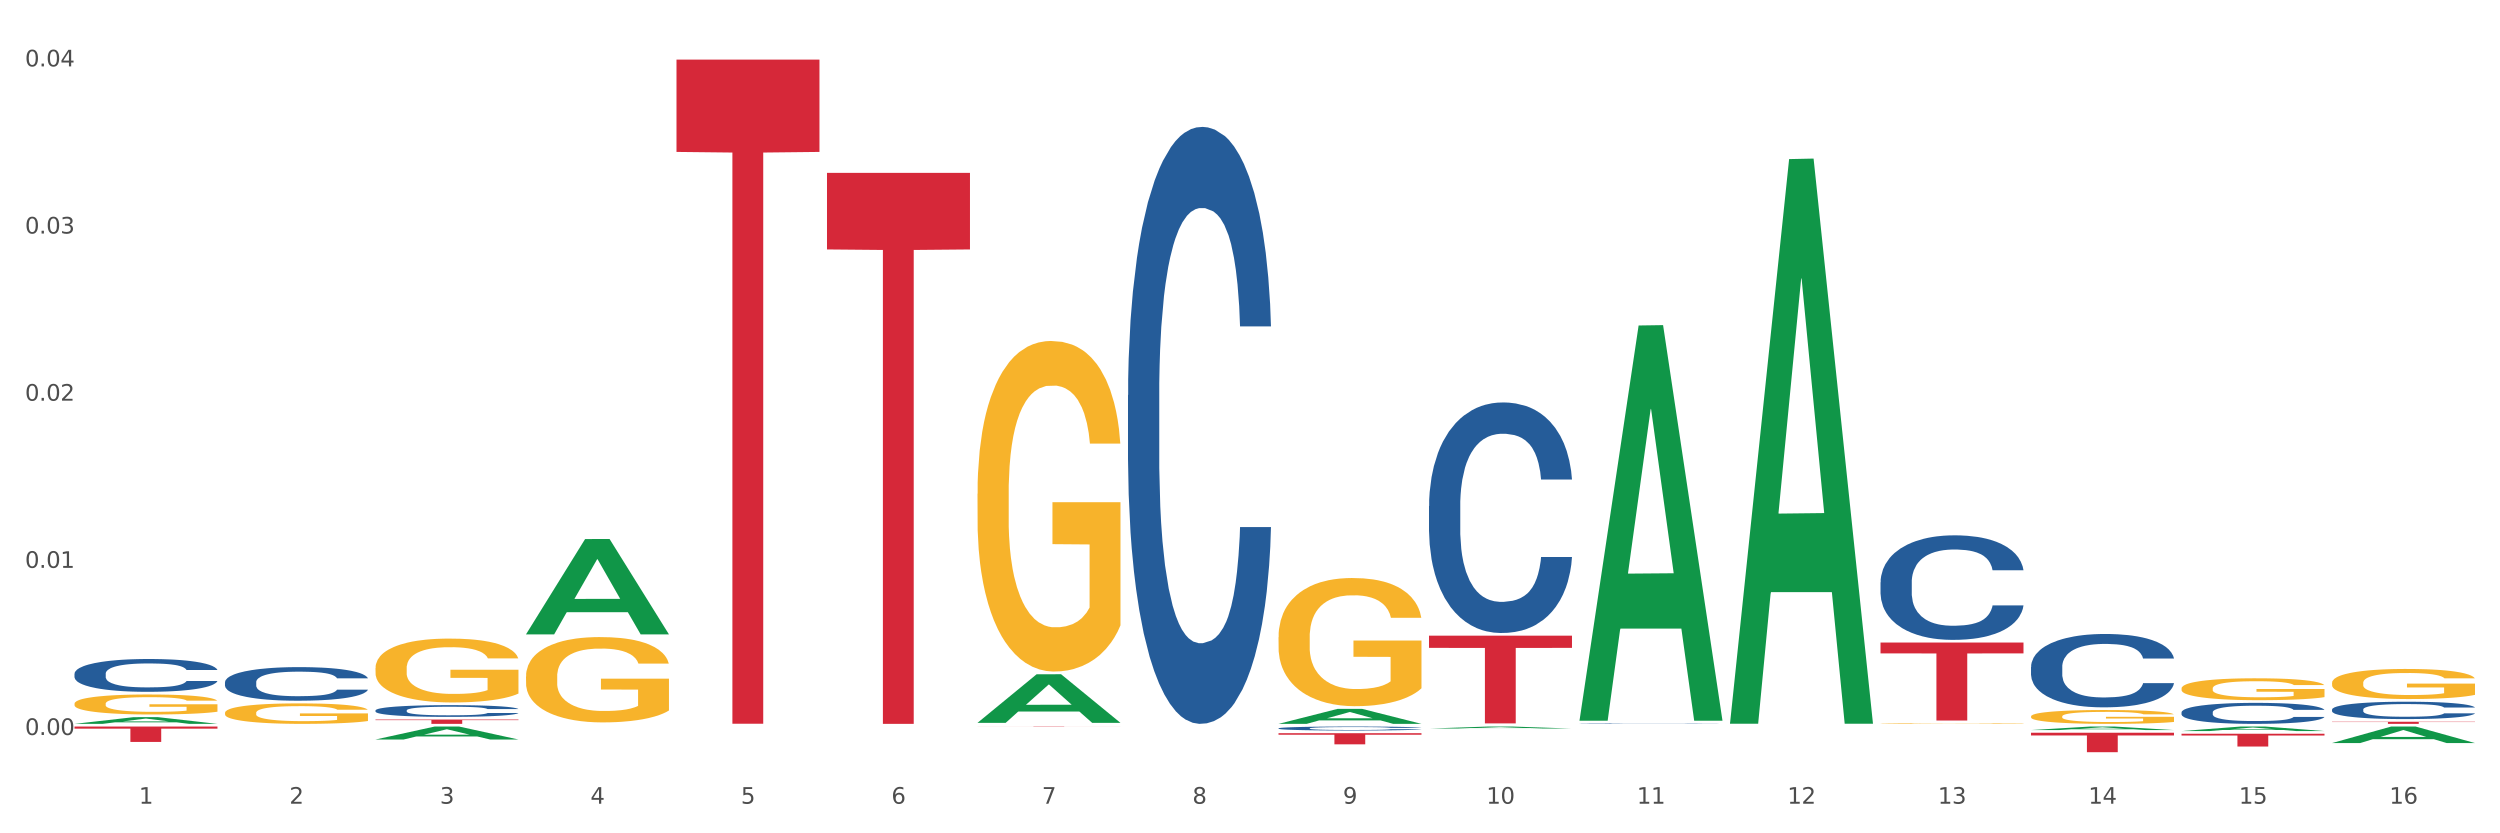<?xml version="1.0" encoding="utf-8" standalone="no"?>
<!DOCTYPE svg PUBLIC "-//W3C//DTD SVG 1.1//EN"
  "http://www.w3.org/Graphics/SVG/1.1/DTD/svg11.dtd">
<svg xmlns:xlink="http://www.w3.org/1999/xlink" width="1080pt" height="360pt" viewBox="0 0 1080 360" xmlns="http://www.w3.org/2000/svg" version="1.1">
 <rect x="0" y="0" width="1080" height="360" fill="#333333" stroke="none"/>
 <defs>
  <style type="text/css">*{stroke-linejoin: round; stroke-linecap: butt}</style>
 </defs>
 <g id="figure_1">
  <g id="patch_1">
   <path d="M 0 360 
L 1080 360 
L 1080 0 
L 0 0 
z
" style="fill: #ffffff; stroke: #ffffff; stroke-linejoin: miter"/>
  </g>
  <g id="axes_1">
   <g id="matplotlib.axis_1">
    <g id="xtick_1">
     <g id="text_1">
      <!-- 1 -->
      <g style="fill: #4d4d4d" transform="translate(60.004 347.204) scale(0.096 -0.096)">
       <defs>
        <path id="DejaVuSans-31" d="M 794 531 
L 1825 531 
L 1825 4091 
L 703 3866 
L 703 4441 
L 1819 4666 
L 2450 4666 
L 2450 531 
L 3481 531 
L 3481 0 
L 794 0 
L 794 531 
z
" transform="scale(0.016)"/>
       </defs>
       <use xlink:href="#DejaVuSans-31"/>
      </g>
     </g>
    </g>
    <g id="xtick_2">
     <g id="text_2">
      <!-- 2 -->
      <g style="fill: #4d4d4d" transform="translate(125.021 347.204) scale(0.096 -0.096)">
       <defs>
        <path id="DejaVuSans-32" d="M 1228 531 
L 3431 531 
L 3431 0 
L 469 0 
L 469 531 
Q 828 903 1448 1529 
Q 2069 2156 2228 2338 
Q 2531 2678 2651 2914 
Q 2772 3150 2772 3378 
Q 2772 3750 2511 3984 
Q 2250 4219 1831 4219 
Q 1534 4219 1204 4116 
Q 875 4013 500 3803 
L 500 4441 
Q 881 4594 1212 4672 
Q 1544 4750 1819 4750 
Q 2544 4750 2975 4387 
Q 3406 4025 3406 3419 
Q 3406 3131 3298 2873 
Q 3191 2616 2906 2266 
Q 2828 2175 2409 1742 
Q 1991 1309 1228 531 
z
" transform="scale(0.016)"/>
       </defs>
       <use xlink:href="#DejaVuSans-32"/>
      </g>
     </g>
    </g>
    <g id="xtick_3">
     <g id="text_3">
      <!-- 3 -->
      <g style="fill: #4d4d4d" transform="translate(190.039 347.204) scale(0.096 -0.096)">
       <defs>
        <path id="DejaVuSans-33" d="M 2597 2516 
Q 3050 2419 3304 2112 
Q 3559 1806 3559 1356 
Q 3559 666 3084 287 
Q 2609 -91 1734 -91 
Q 1441 -91 1130 -33 
Q 819 25 488 141 
L 488 750 
Q 750 597 1062 519 
Q 1375 441 1716 441 
Q 2309 441 2620 675 
Q 2931 909 2931 1356 
Q 2931 1769 2642 2001 
Q 2353 2234 1838 2234 
L 1294 2234 
L 1294 2753 
L 1863 2753 
Q 2328 2753 2575 2939 
Q 2822 3125 2822 3475 
Q 2822 3834 2567 4026 
Q 2313 4219 1838 4219 
Q 1578 4219 1281 4162 
Q 984 4106 628 3988 
L 628 4550 
Q 988 4650 1302 4700 
Q 1616 4750 1894 4750 
Q 2613 4750 3031 4423 
Q 3450 4097 3450 3541 
Q 3450 3153 3228 2886 
Q 3006 2619 2597 2516 
z
" transform="scale(0.016)"/>
       </defs>
       <use xlink:href="#DejaVuSans-33"/>
      </g>
     </g>
    </g>
    <g id="xtick_4">
     <g id="text_4">
      <!-- 4 -->
      <g style="fill: #4d4d4d" transform="translate(255.056 347.204) scale(0.096 -0.096)">
       <defs>
        <path id="DejaVuSans-34" d="M 2419 4116 
L 825 1625 
L 2419 1625 
L 2419 4116 
z
M 2253 4666 
L 3047 4666 
L 3047 1625 
L 3713 1625 
L 3713 1100 
L 3047 1100 
L 3047 0 
L 2419 0 
L 2419 1100 
L 313 1100 
L 313 1709 
L 2253 4666 
z
" transform="scale(0.016)"/>
       </defs>
       <use xlink:href="#DejaVuSans-34"/>
      </g>
     </g>
    </g>
    <g id="xtick_5">
     <g id="text_5">
      <!-- 5 -->
      <g style="fill: #4d4d4d" transform="translate(320.073 347.204) scale(0.096 -0.096)">
       <defs>
        <path id="DejaVuSans-35" d="M 691 4666 
L 3169 4666 
L 3169 4134 
L 1269 4134 
L 1269 2991 
Q 1406 3038 1543 3061 
Q 1681 3084 1819 3084 
Q 2600 3084 3056 2656 
Q 3513 2228 3513 1497 
Q 3513 744 3044 326 
Q 2575 -91 1722 -91 
Q 1428 -91 1123 -41 
Q 819 9 494 109 
L 494 744 
Q 775 591 1075 516 
Q 1375 441 1709 441 
Q 2250 441 2565 725 
Q 2881 1009 2881 1497 
Q 2881 1984 2565 2268 
Q 2250 2553 1709 2553 
Q 1456 2553 1204 2497 
Q 953 2441 691 2322 
L 691 4666 
z
" transform="scale(0.016)"/>
       </defs>
       <use xlink:href="#DejaVuSans-35"/>
      </g>
     </g>
    </g>
    <g id="xtick_6">
     <g id="text_6">
      <!-- 6 -->
      <g style="fill: #4d4d4d" transform="translate(385.09 347.204) scale(0.096 -0.096)">
       <defs>
        <path id="DejaVuSans-36" d="M 2113 2584 
Q 1688 2584 1439 2293 
Q 1191 2003 1191 1497 
Q 1191 994 1439 701 
Q 1688 409 2113 409 
Q 2538 409 2786 701 
Q 3034 994 3034 1497 
Q 3034 2003 2786 2293 
Q 2538 2584 2113 2584 
z
M 3366 4563 
L 3366 3988 
Q 3128 4100 2886 4159 
Q 2644 4219 2406 4219 
Q 1781 4219 1451 3797 
Q 1122 3375 1075 2522 
Q 1259 2794 1537 2939 
Q 1816 3084 2150 3084 
Q 2853 3084 3261 2657 
Q 3669 2231 3669 1497 
Q 3669 778 3244 343 
Q 2819 -91 2113 -91 
Q 1303 -91 875 529 
Q 447 1150 447 2328 
Q 447 3434 972 4092 
Q 1497 4750 2381 4750 
Q 2619 4750 2861 4703 
Q 3103 4656 3366 4563 
z
" transform="scale(0.016)"/>
       </defs>
       <use xlink:href="#DejaVuSans-36"/>
      </g>
     </g>
    </g>
    <g id="xtick_7">
     <g id="text_7">
      <!-- 7 -->
      <g style="fill: #4d4d4d" transform="translate(450.108 347.204) scale(0.096 -0.096)">
       <defs>
        <path id="DejaVuSans-37" d="M 525 4666 
L 3525 4666 
L 3525 4397 
L 1831 0 
L 1172 0 
L 2766 4134 
L 525 4134 
L 525 4666 
z
" transform="scale(0.016)"/>
       </defs>
       <use xlink:href="#DejaVuSans-37"/>
      </g>
     </g>
    </g>
    <g id="xtick_8">
     <g id="text_8">
      <!-- 8 -->
      <g style="fill: #4d4d4d" transform="translate(515.125 347.204) scale(0.096 -0.096)">
       <defs>
        <path id="DejaVuSans-38" d="M 2034 2216 
Q 1584 2216 1326 1975 
Q 1069 1734 1069 1313 
Q 1069 891 1326 650 
Q 1584 409 2034 409 
Q 2484 409 2743 651 
Q 3003 894 3003 1313 
Q 3003 1734 2745 1975 
Q 2488 2216 2034 2216 
z
M 1403 2484 
Q 997 2584 770 2862 
Q 544 3141 544 3541 
Q 544 4100 942 4425 
Q 1341 4750 2034 4750 
Q 2731 4750 3128 4425 
Q 3525 4100 3525 3541 
Q 3525 3141 3298 2862 
Q 3072 2584 2669 2484 
Q 3125 2378 3379 2068 
Q 3634 1759 3634 1313 
Q 3634 634 3220 271 
Q 2806 -91 2034 -91 
Q 1263 -91 848 271 
Q 434 634 434 1313 
Q 434 1759 690 2068 
Q 947 2378 1403 2484 
z
M 1172 3481 
Q 1172 3119 1398 2916 
Q 1625 2713 2034 2713 
Q 2441 2713 2670 2916 
Q 2900 3119 2900 3481 
Q 2900 3844 2670 4047 
Q 2441 4250 2034 4250 
Q 1625 4250 1398 4047 
Q 1172 3844 1172 3481 
z
" transform="scale(0.016)"/>
       </defs>
       <use xlink:href="#DejaVuSans-38"/>
      </g>
     </g>
    </g>
    <g id="xtick_9">
     <g id="text_9">
      <!-- 9 -->
      <g style="fill: #4d4d4d" transform="translate(580.142 347.204) scale(0.096 -0.096)">
       <defs>
        <path id="DejaVuSans-39" d="M 703 97 
L 703 672 
Q 941 559 1184 500 
Q 1428 441 1663 441 
Q 2288 441 2617 861 
Q 2947 1281 2994 2138 
Q 2813 1869 2534 1725 
Q 2256 1581 1919 1581 
Q 1219 1581 811 2004 
Q 403 2428 403 3163 
Q 403 3881 828 4315 
Q 1253 4750 1959 4750 
Q 2769 4750 3195 4129 
Q 3622 3509 3622 2328 
Q 3622 1225 3098 567 
Q 2575 -91 1691 -91 
Q 1453 -91 1209 -44 
Q 966 3 703 97 
z
M 1959 2075 
Q 2384 2075 2632 2365 
Q 2881 2656 2881 3163 
Q 2881 3666 2632 3958 
Q 2384 4250 1959 4250 
Q 1534 4250 1286 3958 
Q 1038 3666 1038 3163 
Q 1038 2656 1286 2365 
Q 1534 2075 1959 2075 
z
" transform="scale(0.016)"/>
       </defs>
       <use xlink:href="#DejaVuSans-39"/>
      </g>
     </g>
    </g>
    <g id="xtick_10">
     <g id="text_10">
      <!-- 10 -->
      <g style="fill: #4d4d4d" transform="translate(642.105 347.204) scale(0.096 -0.096)">
       <defs>
        <path id="DejaVuSans-30" d="M 2034 4250 
Q 1547 4250 1301 3770 
Q 1056 3291 1056 2328 
Q 1056 1369 1301 889 
Q 1547 409 2034 409 
Q 2525 409 2770 889 
Q 3016 1369 3016 2328 
Q 3016 3291 2770 3770 
Q 2525 4250 2034 4250 
z
M 2034 4750 
Q 2819 4750 3233 4129 
Q 3647 3509 3647 2328 
Q 3647 1150 3233 529 
Q 2819 -91 2034 -91 
Q 1250 -91 836 529 
Q 422 1150 422 2328 
Q 422 3509 836 4129 
Q 1250 4750 2034 4750 
z
" transform="scale(0.016)"/>
       </defs>
       <use xlink:href="#DejaVuSans-31"/>
       <use xlink:href="#DejaVuSans-30" transform="translate(63.623 0)"/>
      </g>
     </g>
    </g>
    <g id="xtick_11">
     <g id="text_11">
      <!-- 11 -->
      <g style="fill: #4d4d4d" transform="translate(707.123 347.204) scale(0.096 -0.096)">
       <use xlink:href="#DejaVuSans-31"/>
       <use xlink:href="#DejaVuSans-31" transform="translate(63.623 0)"/>
      </g>
     </g>
    </g>
    <g id="xtick_12">
     <g id="text_12">
      <!-- 12 -->
      <g style="fill: #4d4d4d" transform="translate(772.14 347.204) scale(0.096 -0.096)">
       <use xlink:href="#DejaVuSans-31"/>
       <use xlink:href="#DejaVuSans-32" transform="translate(63.623 0)"/>
      </g>
     </g>
    </g>
    <g id="xtick_13">
     <g id="text_13">
      <!-- 13 -->
      <g style="fill: #4d4d4d" transform="translate(837.157 347.204) scale(0.096 -0.096)">
       <use xlink:href="#DejaVuSans-31"/>
       <use xlink:href="#DejaVuSans-33" transform="translate(63.623 0)"/>
      </g>
     </g>
    </g>
    <g id="xtick_14">
     <g id="text_14">
      <!-- 14 -->
      <g style="fill: #4d4d4d" transform="translate(902.174 347.204) scale(0.096 -0.096)">
       <use xlink:href="#DejaVuSans-31"/>
       <use xlink:href="#DejaVuSans-34" transform="translate(63.623 0)"/>
      </g>
     </g>
    </g>
    <g id="xtick_15">
     <g id="text_15">
      <!-- 15 -->
      <g style="fill: #4d4d4d" transform="translate(967.192 347.204) scale(0.096 -0.096)">
       <use xlink:href="#DejaVuSans-31"/>
       <use xlink:href="#DejaVuSans-35" transform="translate(63.623 0)"/>
      </g>
     </g>
    </g>
    <g id="xtick_16">
     <g id="text_16">
      <!-- 16 -->
      <g style="fill: #4d4d4d" transform="translate(1032.209 347.204) scale(0.096 -0.096)">
       <use xlink:href="#DejaVuSans-31"/>
       <use xlink:href="#DejaVuSans-36" transform="translate(63.623 0)"/>
      </g>
     </g>
    </g>
    <g id="xtick_17"/>
    <g id="xtick_18"/>
    <g id="xtick_19"/>
    <g id="xtick_20"/>
    <g id="xtick_21"/>
    <g id="xtick_22"/>
    <g id="xtick_23"/>
    <g id="xtick_24"/>
    <g id="xtick_25"/>
    <g id="xtick_26"/>
    <g id="xtick_27"/>
    <g id="xtick_28"/>
    <g id="xtick_29"/>
    <g id="xtick_30"/>
    <g id="xtick_31"/>
   </g>
   <g id="matplotlib.axis_2">
    <g id="ytick_1">
     <g id="text_17">
      <!-- 0.00 -->
      <g style="fill: #4d4d4d" transform="translate(10.8 317.511) scale(0.096 -0.096)">
       <defs>
        <path id="DejaVuSans-2e" d="M 684 794 
L 1344 794 
L 1344 0 
L 684 0 
L 684 794 
z
" transform="scale(0.016)"/>
       </defs>
       <use xlink:href="#DejaVuSans-30"/>
       <use xlink:href="#DejaVuSans-2e" transform="translate(63.623 0)"/>
       <use xlink:href="#DejaVuSans-30" transform="translate(95.41 0)"/>
       <use xlink:href="#DejaVuSans-30" transform="translate(159.033 0)"/>
      </g>
     </g>
    </g>
    <g id="ytick_2">
     <g id="text_18">
      <!-- 0.01 -->
      <g style="fill: #4d4d4d" transform="translate(10.8 245.306) scale(0.096 -0.096)">
       <use xlink:href="#DejaVuSans-30"/>
       <use xlink:href="#DejaVuSans-2e" transform="translate(63.623 0)"/>
       <use xlink:href="#DejaVuSans-30" transform="translate(95.41 0)"/>
       <use xlink:href="#DejaVuSans-31" transform="translate(159.033 0)"/>
      </g>
     </g>
    </g>
    <g id="ytick_3">
     <g id="text_19">
      <!-- 0.02 -->
      <g style="fill: #4d4d4d" transform="translate(10.8 173.1) scale(0.096 -0.096)">
       <use xlink:href="#DejaVuSans-30"/>
       <use xlink:href="#DejaVuSans-2e" transform="translate(63.623 0)"/>
       <use xlink:href="#DejaVuSans-30" transform="translate(95.41 0)"/>
       <use xlink:href="#DejaVuSans-32" transform="translate(159.033 0)"/>
      </g>
     </g>
    </g>
    <g id="ytick_4">
     <g id="text_20">
      <!-- 0.03 -->
      <g style="fill: #4d4d4d" transform="translate(10.8 100.895) scale(0.096 -0.096)">
       <use xlink:href="#DejaVuSans-30"/>
       <use xlink:href="#DejaVuSans-2e" transform="translate(63.623 0)"/>
       <use xlink:href="#DejaVuSans-30" transform="translate(95.41 0)"/>
       <use xlink:href="#DejaVuSans-33" transform="translate(159.033 0)"/>
      </g>
     </g>
    </g>
    <g id="ytick_5">
     <g id="text_21">
      <!-- 0.04 -->
      <g style="fill: #4d4d4d" transform="translate(10.8 28.69) scale(0.096 -0.096)">
       <use xlink:href="#DejaVuSans-30"/>
       <use xlink:href="#DejaVuSans-2e" transform="translate(63.623 0)"/>
       <use xlink:href="#DejaVuSans-30" transform="translate(95.41 0)"/>
       <use xlink:href="#DejaVuSans-34" transform="translate(159.033 0)"/>
      </g>
     </g>
    </g>
    <g id="ytick_6"/>
    <g id="ytick_7"/>
    <g id="ytick_8"/>
    <g id="ytick_9"/>
   </g>
   <g id="PolyCollection_1">
    <path d="M 32.175 312.706 
L 32.239 312.703 
L 57.709 309.816 
L 68.28 309.813 
L 93.941 312.711 
L 81.715 312.711 
L 76.176 312.036 
L 49.877 312.036 
L 49.686 312.047 
L 44.337 312.711 
L 32.175 312.711 
L 32.175 312.706 
L 53.188 311.634 
L 72.864 311.631 
L 63.122 310.431 
L 62.995 310.426 
L 62.867 310.434 
L 53.125 311.631 
L 53.188 311.634 
L 32.175 312.706 
z
" clip-path="url(#p22539f3a68)" style="fill: #109648"/>
    <path d="M 942.416 316.97 
L 1004.183 316.97 
L 1004.183 317.737 
L 979.886 317.742 
L 979.886 322.492 
L 966.567 322.492 
L 966.567 317.742 
L 942.416 317.737 
L 942.416 316.975 
L 942.416 316.97 
z
" clip-path="url(#p22539f3a68)" style="fill: #d62839"/>
    <path d="M 1007.434 311.795 
L 1069.2 311.795 
L 1069.2 311.922 
L 1044.903 311.923 
L 1044.903 312.711 
L 1031.584 312.711 
L 1031.584 311.923 
L 1007.434 311.922 
L 1007.434 311.795 
L 1007.434 311.795 
z
" clip-path="url(#p22539f3a68)" style="fill: #d62839"/>
    <path d="M 227.227 273.988 
L 227.29 273.95 
L 252.761 232.873 
L 263.331 232.835 
L 288.993 274.066 
L 276.767 274.066 
L 271.227 264.465 
L 244.929 264.465 
L 244.738 264.62 
L 239.389 274.066 
L 227.227 274.066 
L 227.227 273.988 
L 248.24 258.735 
L 267.916 258.696 
L 258.174 241.623 
L 258.046 241.546 
L 257.919 241.662 
L 248.176 258.696 
L 248.24 258.735 
L 227.227 273.988 
z
" clip-path="url(#p22539f3a68)" style="fill: #109648"/>
    <path d="M 162.209 319.459 
L 162.273 319.454 
L 187.744 313.869 
L 198.314 313.863 
L 223.976 319.47 
L 211.75 319.47 
L 206.21 318.164 
L 179.912 318.164 
L 179.721 318.185 
L 174.372 319.47 
L 162.209 319.47 
L 162.209 319.459 
L 183.223 317.385 
L 202.899 317.38 
L 193.156 315.058 
L 193.029 315.048 
L 192.902 315.064 
L 183.159 317.38 
L 183.223 317.385 
L 162.209 319.459 
z
" clip-path="url(#p22539f3a68)" style="fill: #109648"/>
    <path d="M 292.244 25.759 
L 354.01 25.759 
L 354.01 65.628 
L 329.714 65.898 
L 329.714 312.653 
L 316.394 312.653 
L 316.394 65.898 
L 292.244 65.628 
L 292.244 26.029 
L 292.244 25.759 
z
" clip-path="url(#p22539f3a68)" style="fill: #d62839"/>
    <path d="M 162.209 310.849 
L 223.976 310.849 
L 223.976 311.108 
L 199.679 311.11 
L 199.679 312.711 
L 186.36 312.711 
L 186.36 311.11 
L 162.209 311.108 
L 162.209 310.851 
L 162.209 310.849 
z
" clip-path="url(#p22539f3a68)" style="fill: #d62839"/>
    <path d="M 357.261 74.68 
L 419.028 74.68 
L 419.028 107.758 
L 394.731 107.982 
L 394.731 312.711 
L 381.412 312.711 
L 381.412 107.982 
L 357.261 107.758 
L 357.261 74.903 
L 357.261 74.68 
z
" clip-path="url(#p22539f3a68)" style="fill: #d62839"/>
    <path d="M 682.347 311.03 
L 682.411 310.87 
L 707.882 140.609 
L 718.452 140.449 
L 744.114 311.351 
L 731.888 311.351 
L 726.348 271.554 
L 700.05 271.554 
L 699.859 272.196 
L 694.51 311.351 
L 682.347 311.351 
L 682.347 311.03 
L 703.361 247.804 
L 723.037 247.644 
L 713.294 176.876 
L 713.167 176.555 
L 713.04 177.036 
L 703.297 247.644 
L 703.361 247.804 
L 682.347 311.03 
z
" clip-path="url(#p22539f3a68)" style="fill: #109648"/>
    <path d="M 32.175 313.863 
L 93.941 313.863 
L 93.941 314.788 
L 69.645 314.795 
L 69.645 320.519 
L 56.325 320.519 
L 56.325 314.795 
L 32.175 314.788 
L 32.175 313.87 
L 32.175 313.863 
z
" clip-path="url(#p22539f3a68)" style="fill: #d62839"/>
    <path d="M 877.399 316.541 
L 939.166 316.541 
L 939.166 317.71 
L 914.869 317.718 
L 914.869 324.95 
L 901.549 324.95 
L 901.549 317.718 
L 877.399 317.71 
L 877.399 316.549 
L 877.399 316.541 
z
" clip-path="url(#p22539f3a68)" style="fill: #d62839"/>
    <path d="M 812.382 277.579 
L 874.148 277.579 
L 874.148 282.26 
L 849.852 282.292 
L 849.852 311.263 
L 836.532 311.263 
L 836.532 282.292 
L 812.382 282.26 
L 812.382 277.611 
L 812.382 277.579 
z
" clip-path="url(#p22539f3a68)" style="fill: #d62839"/>
    <path d="M 617.33 274.616 
L 679.097 274.616 
L 679.097 279.88 
L 654.8 279.916 
L 654.8 312.498 
L 641.481 312.498 
L 641.481 279.916 
L 617.33 279.88 
L 617.33 274.651 
L 617.33 274.616 
z
" clip-path="url(#p22539f3a68)" style="fill: #d62839"/>
    <path d="M 552.313 316.736 
L 614.079 316.736 
L 614.079 317.406 
L 589.783 317.411 
L 589.783 321.557 
L 576.463 321.557 
L 576.463 317.411 
L 552.313 317.406 
L 552.313 316.741 
L 552.313 316.736 
z
" clip-path="url(#p22539f3a68)" style="fill: #d62839"/>
    <path d="M 422.278 313.863 
L 484.045 313.863 
L 484.045 313.881 
L 459.748 313.881 
L 459.748 313.986 
L 446.429 313.986 
L 446.429 313.881 
L 422.278 313.881 
L 422.278 313.864 
L 422.278 313.863 
z
" clip-path="url(#p22539f3a68)" style="fill: #d62839"/>
    <path d="M 162.209 306.901 
L 162.282 306.896 
L 162.282 306.766 
L 162.502 306.59 
L 163.305 306.265 
L 164.327 306.02 
L 166.079 305.732 
L 167.028 305.612 
L 168.269 305.477 
L 170.825 305.259 
L 173.745 305.074 
L 175.789 304.972 
L 177.323 304.907 
L 180.754 304.791 
L 182.725 304.74 
L 184.77 304.698 
L 186.522 304.67 
L 189.442 304.638 
L 191.778 304.624 
L 194.48 304.619 
L 196.743 304.624 
L 199.737 304.642 
L 204.117 304.698 
L 205.796 304.731 
L 208.06 304.786 
L 210.396 304.86 
L 212.294 304.935 
L 214.485 305.041 
L 216.748 305.18 
L 218.938 305.357 
L 220.471 305.519 
L 221.713 305.69 
L 222.808 305.899 
L 223.611 306.126 
L 223.976 306.316 
L 210.615 306.316 
L 210.25 306.145 
L 209.52 305.959 
L 208.79 305.834 
L 207.987 305.732 
L 206.746 305.616 
L 205.65 305.542 
L 203.825 305.454 
L 202.146 305.398 
L 200.759 305.366 
L 199.079 305.338 
L 195.502 305.31 
L 192.947 305.31 
L 191.34 305.319 
L 189.369 305.343 
L 187.69 305.375 
L 185.719 305.431 
L 184.185 305.491 
L 182.652 305.57 
L 181.776 305.625 
L 180.462 305.727 
L 179.586 305.811 
L 178.418 305.955 
L 177.761 306.057 
L 176.592 306.321 
L 176.081 306.516 
L 175.862 306.65 
L 175.716 306.799 
L 175.716 307.522 
L 176.154 307.847 
L 176.519 307.986 
L 177.104 308.143 
L 178.199 308.347 
L 179.805 308.547 
L 181.484 308.69 
L 182.871 308.779 
L 184.185 308.843 
L 185.5 308.894 
L 187.106 308.941 
L 188.42 308.969 
L 190.391 308.996 
L 192.728 309.01 
L 194.553 309.01 
L 198.276 308.987 
L 199.956 308.964 
L 201.562 308.932 
L 203.314 308.881 
L 204.701 308.825 
L 205.504 308.783 
L 206.819 308.695 
L 207.841 308.602 
L 208.717 308.496 
L 209.301 308.403 
L 209.958 308.264 
L 210.469 308.106 
L 210.615 308.023 
L 223.976 308.023 
L 223.684 308.19 
L 223.173 308.352 
L 222.151 308.57 
L 221.348 308.695 
L 220.106 308.848 
L 218.792 308.978 
L 216.967 309.122 
L 215.288 309.228 
L 213.535 309.321 
L 211.637 309.405 
L 208.206 309.52 
L 206.965 309.553 
L 204.336 309.609 
L 202.292 309.641 
L 199.299 309.673 
L 196.232 309.692 
L 193.02 309.697 
L 190.172 309.687 
L 187.033 309.66 
L 185.062 309.632 
L 182.871 309.59 
L 180.316 309.525 
L 177.907 309.446 
L 175.643 309.354 
L 173.526 309.247 
L 171.555 309.126 
L 168.999 308.927 
L 167.101 308.732 
L 165.714 308.551 
L 164.765 308.398 
L 163.816 308.204 
L 163.305 308.069 
L 162.502 307.745 
L 162.209 307.443 
L 162.209 306.901 
z
" clip-path="url(#p22539f3a68)" style="fill: #255c99"/>
    <path d="M 227.227 292.252 
L 227.3 292.219 
L 227.3 291.007 
L 227.445 289.963 
L 228.175 287.438 
L 229.269 285.351 
L 230.071 284.24 
L 230.873 283.331 
L 231.821 282.422 
L 232.988 281.48 
L 235.102 280.1 
L 236.415 279.393 
L 238.019 278.652 
L 240.936 277.575 
L 243.051 276.969 
L 245.239 276.464 
L 248.812 275.858 
L 251.146 275.589 
L 253.625 275.387 
L 256.615 275.252 
L 258.876 275.218 
L 263.834 275.319 
L 268.064 275.622 
L 270.106 275.858 
L 272.731 276.262 
L 274.117 276.531 
L 276.377 277.07 
L 278.711 277.777 
L 280.315 278.383 
L 282.722 279.527 
L 284.545 280.672 
L 286.222 282.086 
L 287.097 283.062 
L 287.753 283.971 
L 288.337 285.015 
L 288.92 286.664 
L 275.794 286.664 
L 275.283 285.486 
L 274.481 284.375 
L 273.315 283.298 
L 272.294 282.624 
L 270.543 281.783 
L 268.939 281.244 
L 267.262 280.84 
L 265.22 280.504 
L 263.616 280.335 
L 261.355 280.201 
L 256.907 280.234 
L 253.917 280.504 
L 251.875 280.84 
L 250.562 281.143 
L 249.396 281.48 
L 248.083 281.951 
L 246.552 282.658 
L 245.458 283.298 
L 244.364 284.106 
L 243.489 284.914 
L 242.687 285.856 
L 242.03 286.866 
L 241.52 287.91 
L 241.082 289.189 
L 240.718 291.31 
L 240.718 295.922 
L 240.863 296.965 
L 241.228 298.346 
L 241.666 299.389 
L 242.395 300.635 
L 243.051 301.476 
L 244.291 302.688 
L 245.676 303.698 
L 246.77 304.338 
L 247.864 304.876 
L 249.76 305.617 
L 251.875 306.223 
L 253.698 306.593 
L 256.177 306.93 
L 257.855 307.065 
L 259.313 307.132 
L 262.886 307.132 
L 265.439 307.031 
L 268.283 306.795 
L 270.47 306.492 
L 272.294 306.122 
L 274.335 305.516 
L 275.648 304.944 
L 275.648 297.908 
L 259.605 297.874 
L 259.605 293.195 
L 288.993 293.195 
L 288.993 306.93 
L 287.753 307.637 
L 286.368 308.276 
L 284.909 308.849 
L 282.722 309.556 
L 280.096 310.229 
L 277.763 310.7 
L 275.283 311.104 
L 272.366 311.475 
L 268.574 311.811 
L 266.241 311.946 
L 263.324 312.047 
L 259.897 312.08 
L 256.907 312.013 
L 253.99 311.845 
L 250.927 311.542 
L 247.937 311.104 
L 245.676 310.667 
L 243.416 310.128 
L 241.009 309.421 
L 239.113 308.748 
L 237.655 308.142 
L 236.05 307.368 
L 234.3 306.358 
L 232.988 305.449 
L 231.821 304.506 
L 230.581 303.294 
L 229.706 302.251 
L 228.831 300.938 
L 228.321 299.961 
L 227.737 298.447 
L 227.3 296.326 
L 227.227 292.252 
z
" clip-path="url(#p22539f3a68)" style="fill: #f7b32b"/>
    <path d="M 422.278 213.29 
L 422.351 213.159 
L 422.351 208.464 
L 422.497 204.421 
L 423.226 194.638 
L 424.32 186.552 
L 425.122 182.248 
L 425.925 178.726 
L 426.873 175.204 
L 428.039 171.552 
L 430.154 166.205 
L 431.467 163.466 
L 433.071 160.596 
L 435.988 156.423 
L 438.103 154.075 
L 440.291 152.118 
L 443.864 149.771 
L 446.197 148.727 
L 448.677 147.945 
L 451.667 147.423 
L 453.927 147.293 
L 458.886 147.684 
L 463.116 148.858 
L 465.158 149.771 
L 467.783 151.336 
L 469.168 152.379 
L 471.429 154.466 
L 473.763 157.205 
L 475.367 159.553 
L 477.773 163.987 
L 479.596 168.422 
L 481.274 173.9 
L 482.149 177.683 
L 482.805 181.204 
L 483.389 185.247 
L 483.972 191.638 
L 470.846 191.638 
L 470.335 187.073 
L 469.533 182.769 
L 468.366 178.596 
L 467.345 175.987 
L 465.595 172.726 
L 463.991 170.639 
L 462.314 169.074 
L 460.272 167.77 
L 458.667 167.118 
L 456.407 166.596 
L 451.958 166.726 
L 448.969 167.77 
L 446.927 169.074 
L 445.614 170.248 
L 444.447 171.552 
L 443.135 173.378 
L 441.603 176.117 
L 440.509 178.596 
L 439.416 181.726 
L 438.54 184.856 
L 437.738 188.508 
L 437.082 192.421 
L 436.571 196.464 
L 436.134 201.421 
L 435.769 209.638 
L 435.769 227.507 
L 435.915 231.55 
L 436.28 236.897 
L 436.717 240.941 
L 437.447 245.767 
L 438.103 249.027 
L 439.343 253.723 
L 440.728 257.636 
L 441.822 260.114 
L 442.916 262.201 
L 444.812 265.07 
L 446.927 267.418 
L 448.75 268.853 
L 451.229 270.157 
L 452.906 270.679 
L 454.365 270.939 
L 457.938 270.939 
L 460.49 270.548 
L 463.334 269.635 
L 465.522 268.461 
L 467.345 267.027 
L 469.387 264.679 
L 470.7 262.462 
L 470.7 235.202 
L 454.657 235.071 
L 454.657 216.942 
L 484.045 216.942 
L 484.045 270.157 
L 482.805 272.896 
L 481.42 275.374 
L 479.961 277.591 
L 477.773 280.33 
L 475.148 282.939 
L 472.815 284.765 
L 470.335 286.33 
L 467.418 287.765 
L 463.626 289.069 
L 461.293 289.591 
L 458.376 289.982 
L 454.948 290.113 
L 451.958 289.852 
L 449.041 289.2 
L 445.979 288.026 
L 442.989 286.33 
L 440.728 284.635 
L 438.468 282.548 
L 436.061 279.809 
L 434.165 277.2 
L 432.707 274.852 
L 431.102 271.852 
L 429.352 267.94 
L 428.039 264.418 
L 426.873 260.766 
L 425.633 256.071 
L 424.758 252.027 
L 423.883 246.94 
L 423.372 243.158 
L 422.789 237.289 
L 422.351 229.072 
L 422.278 213.29 
z
" clip-path="url(#p22539f3a68)" style="fill: #f7b32b"/>
    <path d="M 162.209 288.622 
L 162.282 288.597 
L 162.282 287.69 
L 162.428 286.909 
L 163.157 285.018 
L 164.251 283.456 
L 165.054 282.624 
L 165.856 281.944 
L 166.804 281.263 
L 167.97 280.557 
L 170.085 279.524 
L 171.398 278.995 
L 173.002 278.44 
L 175.919 277.634 
L 178.034 277.18 
L 180.222 276.802 
L 183.795 276.349 
L 186.128 276.147 
L 188.608 275.996 
L 191.598 275.895 
L 193.858 275.87 
L 198.817 275.945 
L 203.047 276.172 
L 205.089 276.349 
L 207.714 276.651 
L 209.099 276.853 
L 211.36 277.256 
L 213.694 277.785 
L 215.298 278.239 
L 217.704 279.096 
L 219.528 279.953 
L 221.205 281.011 
L 222.08 281.742 
L 222.736 282.422 
L 223.32 283.204 
L 223.903 284.439 
L 210.777 284.439 
L 210.266 283.557 
L 209.464 282.725 
L 208.297 281.918 
L 207.276 281.414 
L 205.526 280.784 
L 203.922 280.381 
L 202.245 280.079 
L 200.203 279.827 
L 198.598 279.701 
L 196.338 279.6 
L 191.889 279.625 
L 188.9 279.827 
L 186.858 280.079 
L 185.545 280.305 
L 184.378 280.557 
L 183.066 280.91 
L 181.534 281.44 
L 180.44 281.918 
L 179.347 282.523 
L 178.471 283.128 
L 177.669 283.834 
L 177.013 284.59 
L 176.503 285.371 
L 176.065 286.329 
L 175.7 287.917 
L 175.7 291.37 
L 175.846 292.151 
L 176.211 293.184 
L 176.648 293.965 
L 177.378 294.898 
L 178.034 295.528 
L 179.274 296.435 
L 180.659 297.191 
L 181.753 297.67 
L 182.847 298.073 
L 184.743 298.628 
L 186.858 299.082 
L 188.681 299.359 
L 191.16 299.611 
L 192.837 299.712 
L 194.296 299.762 
L 197.869 299.762 
L 200.422 299.686 
L 203.266 299.51 
L 205.453 299.283 
L 207.276 299.006 
L 209.318 298.552 
L 210.631 298.124 
L 210.631 292.856 
L 194.588 292.831 
L 194.588 289.328 
L 223.976 289.328 
L 223.976 299.611 
L 222.736 300.14 
L 221.351 300.619 
L 219.892 301.047 
L 217.704 301.577 
L 215.079 302.081 
L 212.746 302.434 
L 210.266 302.736 
L 207.349 303.013 
L 203.557 303.265 
L 201.224 303.366 
L 198.307 303.442 
L 194.879 303.467 
L 191.889 303.416 
L 188.972 303.29 
L 185.91 303.064 
L 182.92 302.736 
L 180.659 302.408 
L 178.399 302.005 
L 175.992 301.476 
L 174.096 300.972 
L 172.638 300.518 
L 171.033 299.938 
L 169.283 299.182 
L 167.97 298.502 
L 166.804 297.796 
L 165.564 296.889 
L 164.689 296.108 
L 163.814 295.125 
L 163.303 294.394 
L 162.72 293.26 
L 162.282 291.672 
L 162.209 288.622 
z
" clip-path="url(#p22539f3a68)" style="fill: #f7b32b"/>
    <path d="M 1007.434 294.997 
L 1007.507 294.985 
L 1007.507 294.558 
L 1007.652 294.19 
L 1008.382 293.299 
L 1009.475 292.563 
L 1010.278 292.171 
L 1011.08 291.851 
L 1012.028 291.53 
L 1013.195 291.198 
L 1015.309 290.711 
L 1016.622 290.462 
L 1018.226 290.201 
L 1021.143 289.821 
L 1023.258 289.607 
L 1025.446 289.429 
L 1029.019 289.216 
L 1031.353 289.121 
L 1033.832 289.049 
L 1036.822 289.002 
L 1039.083 288.99 
L 1044.041 289.026 
L 1048.271 289.132 
L 1050.313 289.216 
L 1052.938 289.358 
L 1054.324 289.453 
L 1056.584 289.643 
L 1058.918 289.892 
L 1060.522 290.106 
L 1062.929 290.51 
L 1064.752 290.913 
L 1066.429 291.412 
L 1067.304 291.756 
L 1067.96 292.076 
L 1068.544 292.444 
L 1069.127 293.026 
L 1056.001 293.026 
L 1055.49 292.611 
L 1054.688 292.219 
L 1053.521 291.839 
L 1052.5 291.602 
L 1050.75 291.305 
L 1049.146 291.115 
L 1047.469 290.972 
L 1045.427 290.854 
L 1043.823 290.794 
L 1041.562 290.747 
L 1037.114 290.759 
L 1034.124 290.854 
L 1032.082 290.972 
L 1030.769 291.079 
L 1029.602 291.198 
L 1028.29 291.364 
L 1026.758 291.614 
L 1025.665 291.839 
L 1024.571 292.124 
L 1023.696 292.409 
L 1022.893 292.741 
L 1022.237 293.097 
L 1021.727 293.465 
L 1021.289 293.916 
L 1020.925 294.664 
L 1020.925 296.291 
L 1021.07 296.659 
L 1021.435 297.145 
L 1021.873 297.513 
L 1022.602 297.953 
L 1023.258 298.249 
L 1024.498 298.677 
L 1025.883 299.033 
L 1026.977 299.258 
L 1028.071 299.448 
L 1029.967 299.71 
L 1032.082 299.923 
L 1033.905 300.054 
L 1036.384 300.173 
L 1038.062 300.22 
L 1039.52 300.244 
L 1043.093 300.244 
L 1045.646 300.208 
L 1048.49 300.125 
L 1050.677 300.018 
L 1052.5 299.888 
L 1054.542 299.674 
L 1055.855 299.472 
L 1055.855 296.991 
L 1039.812 296.979 
L 1039.812 295.329 
L 1069.2 295.329 
L 1069.2 300.173 
L 1067.96 300.422 
L 1066.575 300.647 
L 1065.116 300.849 
L 1062.929 301.098 
L 1060.303 301.336 
L 1057.97 301.502 
L 1055.49 301.645 
L 1052.573 301.775 
L 1048.781 301.894 
L 1046.448 301.941 
L 1043.531 301.977 
L 1040.103 301.989 
L 1037.114 301.965 
L 1034.197 301.906 
L 1031.134 301.799 
L 1028.144 301.645 
L 1025.883 301.49 
L 1023.623 301.3 
L 1021.216 301.051 
L 1019.32 300.814 
L 1017.862 300.6 
L 1016.257 300.327 
L 1014.507 299.971 
L 1013.195 299.65 
L 1012.028 299.318 
L 1010.788 298.89 
L 1009.913 298.522 
L 1009.038 298.059 
L 1008.527 297.715 
L 1007.944 297.181 
L 1007.507 296.433 
L 1007.434 294.997 
z
" clip-path="url(#p22539f3a68)" style="fill: #f7b32b"/>
    <path d="M 942.416 297.395 
L 942.489 297.386 
L 942.489 297.075 
L 942.635 296.807 
L 943.364 296.159 
L 944.458 295.623 
L 945.26 295.338 
L 946.063 295.105 
L 947.011 294.871 
L 948.177 294.629 
L 950.292 294.275 
L 951.605 294.093 
L 953.209 293.903 
L 956.126 293.627 
L 958.241 293.471 
L 960.429 293.342 
L 964.002 293.186 
L 966.335 293.117 
L 968.815 293.065 
L 971.805 293.03 
L 974.065 293.022 
L 979.024 293.048 
L 983.254 293.125 
L 985.296 293.186 
L 987.921 293.29 
L 989.306 293.359 
L 991.567 293.497 
L 993.901 293.679 
L 995.505 293.834 
L 997.911 294.128 
L 999.734 294.422 
L 1001.412 294.785 
L 1002.287 295.035 
L 1002.943 295.269 
L 1003.526 295.537 
L 1004.11 295.96 
L 990.984 295.96 
L 990.473 295.658 
L 989.671 295.373 
L 988.504 295.096 
L 987.483 294.923 
L 985.733 294.707 
L 984.129 294.569 
L 982.451 294.465 
L 980.41 294.379 
L 978.805 294.335 
L 976.545 294.301 
L 972.096 294.31 
L 969.106 294.379 
L 967.065 294.465 
L 965.752 294.543 
L 964.585 294.629 
L 963.273 294.75 
L 961.741 294.932 
L 960.647 295.096 
L 959.553 295.303 
L 958.678 295.511 
L 957.876 295.753 
L 957.22 296.012 
L 956.709 296.28 
L 956.272 296.608 
L 955.907 297.153 
L 955.907 298.337 
L 956.053 298.605 
L 956.418 298.959 
L 956.855 299.227 
L 957.585 299.547 
L 958.241 299.763 
L 959.481 300.074 
L 960.866 300.333 
L 961.96 300.498 
L 963.054 300.636 
L 964.95 300.826 
L 967.065 300.982 
L 968.888 301.077 
L 971.367 301.163 
L 973.044 301.198 
L 974.503 301.215 
L 978.076 301.215 
L 980.628 301.189 
L 983.472 301.129 
L 985.66 301.051 
L 987.483 300.956 
L 989.525 300.8 
L 990.838 300.653 
L 990.838 298.847 
L 974.795 298.838 
L 974.795 297.637 
L 1004.183 297.637 
L 1004.183 301.163 
L 1002.943 301.345 
L 1001.558 301.509 
L 1000.099 301.656 
L 997.911 301.837 
L 995.286 302.01 
L 992.953 302.131 
L 990.473 302.235 
L 987.556 302.33 
L 983.764 302.416 
L 981.431 302.451 
L 978.514 302.477 
L 975.086 302.486 
L 972.096 302.468 
L 969.179 302.425 
L 966.117 302.347 
L 963.127 302.235 
L 960.866 302.123 
L 958.605 301.984 
L 956.199 301.803 
L 954.303 301.63 
L 952.844 301.474 
L 951.24 301.276 
L 949.49 301.016 
L 948.177 300.783 
L 947.011 300.541 
L 945.771 300.23 
L 944.896 299.962 
L 944.021 299.625 
L 943.51 299.374 
L 942.927 298.985 
L 942.489 298.441 
L 942.416 297.395 
z
" clip-path="url(#p22539f3a68)" style="fill: #f7b32b"/>
    <path d="M 877.399 309.494 
L 877.472 309.488 
L 877.472 309.292 
L 877.618 309.122 
L 878.347 308.713 
L 879.441 308.374 
L 880.243 308.194 
L 881.045 308.046 
L 881.993 307.899 
L 883.16 307.746 
L 885.275 307.522 
L 886.588 307.407 
L 888.192 307.287 
L 891.109 307.112 
L 893.224 307.014 
L 895.411 306.932 
L 898.985 306.833 
L 901.318 306.79 
L 903.798 306.757 
L 906.787 306.735 
L 909.048 306.73 
L 914.007 306.746 
L 918.236 306.795 
L 920.278 306.833 
L 922.904 306.899 
L 924.289 306.943 
L 926.55 307.03 
L 928.883 307.145 
L 930.488 307.243 
L 932.894 307.429 
L 934.717 307.615 
L 936.394 307.844 
L 937.27 308.002 
L 937.926 308.15 
L 938.509 308.319 
L 939.093 308.587 
L 925.966 308.587 
L 925.456 308.396 
L 924.654 308.215 
L 923.487 308.041 
L 922.466 307.931 
L 920.716 307.795 
L 919.111 307.707 
L 917.434 307.642 
L 915.392 307.587 
L 913.788 307.56 
L 911.527 307.538 
L 907.079 307.544 
L 904.089 307.587 
L 902.047 307.642 
L 900.735 307.691 
L 899.568 307.746 
L 898.255 307.822 
L 896.724 307.937 
L 895.63 308.041 
L 894.536 308.172 
L 893.661 308.303 
L 892.859 308.456 
L 892.203 308.62 
L 891.692 308.789 
L 891.255 308.997 
L 890.89 309.341 
L 890.89 310.089 
L 891.036 310.258 
L 891.4 310.482 
L 891.838 310.652 
L 892.567 310.854 
L 893.224 310.99 
L 894.463 311.187 
L 895.849 311.351 
L 896.943 311.455 
L 898.037 311.542 
L 899.933 311.662 
L 902.047 311.761 
L 903.87 311.821 
L 906.35 311.875 
L 908.027 311.897 
L 909.486 311.908 
L 913.059 311.908 
L 915.611 311.892 
L 918.455 311.853 
L 920.643 311.804 
L 922.466 311.744 
L 924.508 311.646 
L 925.82 311.553 
L 925.82 310.411 
L 909.777 310.406 
L 909.777 309.647 
L 939.166 309.647 
L 939.166 311.875 
L 937.926 311.99 
L 936.54 312.094 
L 935.082 312.187 
L 932.894 312.301 
L 930.269 312.411 
L 927.935 312.487 
L 925.456 312.553 
L 922.539 312.613 
L 918.747 312.667 
L 916.413 312.689 
L 913.496 312.706 
L 910.069 312.711 
L 907.079 312.7 
L 904.162 312.673 
L 901.099 312.624 
L 898.109 312.553 
L 895.849 312.482 
L 893.588 312.394 
L 891.182 312.279 
L 889.286 312.17 
L 887.827 312.072 
L 886.223 311.946 
L 884.473 311.782 
L 883.16 311.635 
L 881.993 311.482 
L 880.754 311.285 
L 879.879 311.116 
L 879.003 310.903 
L 878.493 310.745 
L 877.91 310.499 
L 877.472 310.155 
L 877.399 309.494 
z
" clip-path="url(#p22539f3a68)" style="fill: #f7b32b"/>
    <path d="M 812.382 312.552 
L 812.455 312.552 
L 812.455 312.542 
L 812.601 312.533 
L 813.33 312.513 
L 814.424 312.496 
L 815.226 312.487 
L 816.028 312.48 
L 816.976 312.473 
L 818.143 312.465 
L 820.258 312.454 
L 821.57 312.449 
L 823.175 312.443 
L 826.092 312.434 
L 828.206 312.429 
L 830.394 312.425 
L 833.967 312.42 
L 836.301 312.418 
L 838.78 312.416 
L 841.77 312.415 
L 844.031 312.415 
L 848.99 312.416 
L 853.219 312.418 
L 855.261 312.42 
L 857.886 312.423 
L 859.272 312.426 
L 861.532 312.43 
L 863.866 312.436 
L 865.47 312.44 
L 867.877 312.45 
L 869.7 312.459 
L 871.377 312.47 
L 872.252 312.478 
L 872.909 312.485 
L 873.492 312.494 
L 874.075 312.507 
L 860.949 312.507 
L 860.439 312.497 
L 859.636 312.489 
L 858.47 312.48 
L 857.449 312.474 
L 855.699 312.468 
L 854.094 312.463 
L 852.417 312.46 
L 850.375 312.457 
L 848.771 312.456 
L 846.51 312.455 
L 842.062 312.455 
L 839.072 312.457 
L 837.03 312.46 
L 835.717 312.463 
L 834.551 312.465 
L 833.238 312.469 
L 831.707 312.475 
L 830.613 312.48 
L 829.519 312.486 
L 828.644 312.493 
L 827.842 312.5 
L 827.185 312.509 
L 826.675 312.517 
L 826.237 312.527 
L 825.873 312.544 
L 825.873 312.581 
L 826.019 312.59 
L 826.383 312.601 
L 826.821 312.609 
L 827.55 312.619 
L 828.206 312.626 
L 829.446 312.636 
L 830.832 312.644 
L 831.925 312.649 
L 833.019 312.653 
L 834.915 312.659 
L 837.03 312.664 
L 838.853 312.667 
L 841.333 312.67 
L 843.01 312.671 
L 844.468 312.671 
L 848.042 312.671 
L 850.594 312.67 
L 853.438 312.669 
L 855.626 312.666 
L 857.449 312.663 
L 859.491 312.658 
L 860.803 312.654 
L 860.803 312.597 
L 844.76 312.597 
L 844.76 312.559 
L 874.148 312.559 
L 874.148 312.67 
L 872.909 312.675 
L 871.523 312.68 
L 870.065 312.685 
L 867.877 312.691 
L 865.252 312.696 
L 862.918 312.7 
L 860.439 312.703 
L 857.522 312.706 
L 853.73 312.709 
L 851.396 312.71 
L 848.479 312.711 
L 845.052 312.711 
L 842.062 312.71 
L 839.145 312.709 
L 836.082 312.707 
L 833.092 312.703 
L 830.832 312.7 
L 828.571 312.695 
L 826.164 312.69 
L 824.268 312.684 
L 822.81 312.679 
L 821.206 312.673 
L 819.455 312.665 
L 818.143 312.658 
L 816.976 312.65 
L 815.736 312.64 
L 814.861 312.632 
L 813.986 312.622 
L 813.476 312.614 
L 812.892 312.602 
L 812.455 312.584 
L 812.382 312.552 
z
" clip-path="url(#p22539f3a68)" style="fill: #f7b32b"/>
    <path d="M 552.313 275.289 
L 552.386 275.238 
L 552.386 273.418 
L 552.532 271.85 
L 553.261 268.058 
L 554.355 264.923 
L 555.157 263.254 
L 555.959 261.889 
L 556.907 260.523 
L 558.074 259.108 
L 560.189 257.034 
L 561.501 255.973 
L 563.106 254.86 
L 566.023 253.242 
L 568.137 252.332 
L 570.325 251.573 
L 573.898 250.663 
L 576.232 250.259 
L 578.711 249.955 
L 581.701 249.753 
L 583.962 249.702 
L 588.921 249.854 
L 593.15 250.309 
L 595.192 250.663 
L 597.817 251.27 
L 599.203 251.674 
L 601.464 252.483 
L 603.797 253.545 
L 605.401 254.456 
L 607.808 256.175 
L 609.631 257.894 
L 611.308 260.018 
L 612.183 261.484 
L 612.84 262.85 
L 613.423 264.417 
L 614.006 266.895 
L 600.88 266.895 
L 600.37 265.125 
L 599.567 263.456 
L 598.401 261.838 
L 597.38 260.827 
L 595.63 259.563 
L 594.025 258.754 
L 592.348 258.147 
L 590.306 257.641 
L 588.702 257.388 
L 586.441 257.186 
L 581.993 257.237 
L 579.003 257.641 
L 576.961 258.147 
L 575.649 258.602 
L 574.482 259.108 
L 573.169 259.816 
L 571.638 260.877 
L 570.544 261.838 
L 569.45 263.052 
L 568.575 264.265 
L 567.773 265.681 
L 567.116 267.198 
L 566.606 268.766 
L 566.168 270.687 
L 565.804 273.873 
L 565.804 280.801 
L 565.95 282.368 
L 566.314 284.441 
L 566.752 286.009 
L 567.481 287.88 
L 568.137 289.144 
L 569.377 290.964 
L 570.763 292.481 
L 571.856 293.442 
L 572.95 294.251 
L 574.846 295.364 
L 576.961 296.274 
L 578.784 296.83 
L 581.264 297.336 
L 582.941 297.538 
L 584.399 297.639 
L 587.973 297.639 
L 590.525 297.488 
L 593.369 297.134 
L 595.557 296.678 
L 597.38 296.122 
L 599.422 295.212 
L 600.734 294.352 
L 600.734 283.784 
L 584.691 283.733 
L 584.691 276.705 
L 614.079 276.705 
L 614.079 297.336 
L 612.84 298.398 
L 611.454 299.358 
L 609.996 300.218 
L 607.808 301.28 
L 605.183 302.291 
L 602.849 302.999 
L 600.37 303.606 
L 597.453 304.162 
L 593.661 304.668 
L 591.327 304.87 
L 588.41 305.022 
L 584.983 305.072 
L 581.993 304.971 
L 579.076 304.719 
L 576.013 304.263 
L 573.023 303.606 
L 570.763 302.949 
L 568.502 302.14 
L 566.096 301.078 
L 564.199 300.066 
L 562.741 299.156 
L 561.137 297.993 
L 559.387 296.476 
L 558.074 295.111 
L 556.907 293.695 
L 555.667 291.875 
L 554.792 290.307 
L 553.917 288.335 
L 553.407 286.869 
L 552.823 284.593 
L 552.386 281.407 
L 552.313 275.289 
z
" clip-path="url(#p22539f3a68)" style="fill: #f7b32b"/>
    <path d="M 97.192 294.716 
L 97.265 294.702 
L 97.265 294.331 
L 97.484 293.827 
L 98.287 292.899 
L 99.31 292.196 
L 101.062 291.374 
L 102.011 291.029 
L 103.252 290.645 
L 105.807 290.021 
L 108.728 289.491 
L 110.772 289.199 
L 112.305 289.013 
L 115.737 288.682 
L 117.708 288.536 
L 119.752 288.417 
L 121.505 288.337 
L 124.425 288.244 
L 126.761 288.205 
L 129.463 288.191 
L 131.726 288.205 
L 134.719 288.258 
L 139.1 288.417 
L 140.779 288.51 
L 143.042 288.669 
L 145.379 288.881 
L 147.277 289.093 
L 149.467 289.398 
L 151.731 289.796 
L 153.921 290.3 
L 155.454 290.764 
L 156.695 291.255 
L 157.79 291.851 
L 158.594 292.501 
L 158.959 293.045 
L 145.598 293.045 
L 145.233 292.554 
L 144.503 292.024 
L 143.773 291.666 
L 142.969 291.374 
L 141.728 291.042 
L 140.633 290.83 
L 138.808 290.578 
L 137.129 290.419 
L 135.741 290.326 
L 134.062 290.247 
L 130.485 290.167 
L 127.929 290.167 
L 126.323 290.194 
L 124.352 290.26 
L 122.673 290.353 
L 120.701 290.512 
L 119.168 290.684 
L 117.635 290.91 
L 116.759 291.069 
L 115.445 291.361 
L 114.569 291.599 
L 113.4 292.01 
L 112.743 292.302 
L 111.575 293.058 
L 111.064 293.615 
L 110.845 294 
L 110.699 294.424 
L 110.699 296.493 
L 111.137 297.421 
L 111.502 297.819 
L 112.086 298.27 
L 113.181 298.853 
L 114.788 299.423 
L 116.467 299.834 
L 117.854 300.086 
L 119.168 300.272 
L 120.482 300.418 
L 122.089 300.55 
L 123.403 300.63 
L 125.374 300.71 
L 127.71 300.749 
L 129.536 300.749 
L 133.259 300.683 
L 134.938 300.617 
L 136.545 300.524 
L 138.297 300.378 
L 139.684 300.219 
L 140.487 300.1 
L 141.801 299.848 
L 142.823 299.582 
L 143.7 299.277 
L 144.284 299.012 
L 144.941 298.614 
L 145.452 298.163 
L 145.598 297.925 
L 158.959 297.925 
L 158.667 298.402 
L 158.156 298.866 
L 157.133 299.49 
L 156.33 299.848 
L 155.089 300.285 
L 153.775 300.657 
L 151.95 301.068 
L 150.27 301.373 
L 148.518 301.638 
L 146.62 301.877 
L 143.188 302.208 
L 141.947 302.301 
L 139.319 302.46 
L 137.275 302.553 
L 134.281 302.646 
L 131.215 302.699 
L 128.002 302.712 
L 125.155 302.685 
L 122.016 302.606 
L 120.044 302.526 
L 117.854 302.407 
L 115.299 302.221 
L 112.889 301.996 
L 110.626 301.731 
L 108.509 301.426 
L 106.538 301.081 
L 103.982 300.511 
L 102.084 299.954 
L 100.697 299.437 
L 99.748 298.999 
L 98.798 298.442 
L 98.287 298.057 
L 97.484 297.129 
L 97.192 296.267 
L 97.192 294.716 
z
" clip-path="url(#p22539f3a68)" style="fill: #255c99"/>
    <path d="M 32.175 291.057 
L 32.248 291.044 
L 32.248 290.682 
L 32.467 290.19 
L 33.27 289.284 
L 34.292 288.597 
L 36.045 287.795 
L 36.994 287.458 
L 38.235 287.083 
L 40.79 286.474 
L 43.711 285.956 
L 45.755 285.672 
L 47.288 285.49 
L 50.72 285.167 
L 52.691 285.024 
L 54.735 284.908 
L 56.487 284.83 
L 59.408 284.74 
L 61.744 284.701 
L 64.445 284.688 
L 66.709 284.701 
L 69.702 284.752 
L 74.083 284.908 
L 75.762 284.998 
L 78.025 285.154 
L 80.362 285.361 
L 82.26 285.568 
L 84.45 285.866 
L 86.713 286.254 
L 88.904 286.746 
L 90.437 287.199 
L 91.678 287.678 
L 92.773 288.261 
L 93.576 288.895 
L 93.941 289.426 
L 80.581 289.426 
L 80.216 288.947 
L 79.485 288.429 
L 78.755 288.08 
L 77.952 287.795 
L 76.711 287.471 
L 75.616 287.264 
L 73.791 287.018 
L 72.111 286.863 
L 70.724 286.772 
L 69.045 286.694 
L 65.468 286.617 
L 62.912 286.617 
L 61.306 286.643 
L 59.335 286.707 
L 57.655 286.798 
L 55.684 286.953 
L 54.151 287.122 
L 52.618 287.342 
L 51.742 287.497 
L 50.427 287.782 
L 49.551 288.015 
L 48.383 288.416 
L 47.726 288.701 
L 46.558 289.439 
L 46.047 289.983 
L 45.828 290.358 
L 45.682 290.772 
L 45.682 292.792 
L 46.12 293.698 
L 46.485 294.087 
L 47.069 294.527 
L 48.164 295.097 
L 49.77 295.653 
L 51.45 296.055 
L 52.837 296.301 
L 54.151 296.482 
L 55.465 296.624 
L 57.071 296.754 
L 58.386 296.831 
L 60.357 296.909 
L 62.693 296.948 
L 64.518 296.948 
L 68.242 296.883 
L 69.921 296.818 
L 71.527 296.728 
L 73.28 296.585 
L 74.667 296.43 
L 75.47 296.313 
L 76.784 296.067 
L 77.806 295.809 
L 78.682 295.511 
L 79.266 295.252 
L 79.923 294.863 
L 80.435 294.423 
L 80.581 294.19 
L 93.941 294.19 
L 93.649 294.656 
L 93.138 295.109 
L 92.116 295.718 
L 91.313 296.067 
L 90.072 296.495 
L 88.758 296.857 
L 86.932 297.259 
L 85.253 297.556 
L 83.501 297.815 
L 81.603 298.048 
L 78.171 298.372 
L 76.93 298.463 
L 74.302 298.618 
L 72.257 298.709 
L 69.264 298.799 
L 66.198 298.851 
L 62.985 298.864 
L 60.138 298.838 
L 56.998 298.76 
L 55.027 298.683 
L 52.837 298.566 
L 50.281 298.385 
L 47.872 298.165 
L 45.609 297.906 
L 43.492 297.608 
L 41.52 297.271 
L 38.965 296.715 
L 37.067 296.171 
L 35.679 295.666 
L 34.73 295.239 
L 33.781 294.695 
L 33.27 294.32 
L 32.467 293.413 
L 32.175 292.572 
L 32.175 291.057 
z
" clip-path="url(#p22539f3a68)" style="fill: #255c99"/>
    <path d="M 1007.434 306.511 
L 1007.507 306.505 
L 1007.507 306.313 
L 1007.726 306.053 
L 1008.529 305.573 
L 1009.551 305.21 
L 1011.303 304.785 
L 1012.252 304.607 
L 1013.493 304.408 
L 1016.049 304.087 
L 1018.969 303.813 
L 1021.013 303.662 
L 1022.547 303.566 
L 1025.978 303.395 
L 1027.949 303.319 
L 1029.994 303.258 
L 1031.746 303.217 
L 1034.666 303.169 
L 1037.003 303.148 
L 1039.704 303.141 
L 1041.967 303.148 
L 1044.961 303.175 
L 1049.341 303.258 
L 1051.021 303.306 
L 1053.284 303.388 
L 1055.62 303.497 
L 1057.518 303.607 
L 1059.709 303.765 
L 1061.972 303.97 
L 1064.162 304.23 
L 1065.696 304.47 
L 1066.937 304.724 
L 1068.032 305.032 
L 1068.835 305.368 
L 1069.2 305.648 
L 1055.839 305.648 
L 1055.474 305.395 
L 1054.744 305.121 
L 1054.014 304.936 
L 1053.211 304.785 
L 1051.97 304.614 
L 1050.875 304.504 
L 1049.049 304.374 
L 1047.37 304.292 
L 1045.983 304.244 
L 1044.304 304.203 
L 1040.726 304.162 
L 1038.171 304.162 
L 1036.565 304.176 
L 1034.593 304.21 
L 1032.914 304.258 
L 1030.943 304.34 
L 1029.41 304.429 
L 1027.876 304.545 
L 1027 304.628 
L 1025.686 304.778 
L 1024.81 304.902 
L 1023.642 305.114 
L 1022.985 305.265 
L 1021.817 305.655 
L 1021.306 305.943 
L 1021.086 306.142 
L 1020.94 306.361 
L 1020.94 307.429 
L 1021.379 307.909 
L 1021.744 308.114 
L 1022.328 308.347 
L 1023.423 308.649 
L 1025.029 308.943 
L 1026.708 309.156 
L 1028.095 309.286 
L 1029.41 309.382 
L 1030.724 309.457 
L 1032.33 309.526 
L 1033.644 309.567 
L 1035.615 309.608 
L 1037.952 309.628 
L 1039.777 309.628 
L 1043.501 309.594 
L 1045.18 309.56 
L 1046.786 309.512 
L 1048.538 309.437 
L 1049.925 309.354 
L 1050.728 309.293 
L 1052.043 309.163 
L 1053.065 309.026 
L 1053.941 308.868 
L 1054.525 308.731 
L 1055.182 308.525 
L 1055.693 308.293 
L 1055.839 308.169 
L 1069.2 308.169 
L 1068.908 308.416 
L 1068.397 308.656 
L 1067.375 308.978 
L 1066.572 309.163 
L 1065.33 309.389 
L 1064.016 309.58 
L 1062.191 309.793 
L 1060.512 309.95 
L 1058.76 310.087 
L 1056.861 310.211 
L 1053.43 310.382 
L 1052.189 310.43 
L 1049.56 310.512 
L 1047.516 310.56 
L 1044.523 310.608 
L 1041.456 310.635 
L 1038.244 310.642 
L 1035.396 310.628 
L 1032.257 310.587 
L 1030.286 310.546 
L 1028.095 310.485 
L 1025.54 310.389 
L 1023.131 310.272 
L 1020.867 310.135 
L 1018.75 309.978 
L 1016.779 309.8 
L 1014.224 309.505 
L 1012.325 309.217 
L 1010.938 308.95 
L 1009.989 308.724 
L 1009.04 308.436 
L 1008.529 308.238 
L 1007.726 307.758 
L 1007.434 307.313 
L 1007.434 306.511 
z
" clip-path="url(#p22539f3a68)" style="fill: #255c99"/>
    <path d="M 942.416 307.715 
L 942.489 307.706 
L 942.489 307.474 
L 942.708 307.159 
L 943.512 306.579 
L 944.534 306.14 
L 946.286 305.627 
L 947.235 305.411 
L 948.476 305.171 
L 951.032 304.781 
L 953.952 304.45 
L 955.996 304.268 
L 957.529 304.152 
L 960.961 303.945 
L 962.932 303.853 
L 964.976 303.779 
L 966.729 303.729 
L 969.649 303.671 
L 971.985 303.646 
L 974.687 303.638 
L 976.95 303.646 
L 979.943 303.679 
L 984.324 303.779 
L 986.003 303.837 
L 988.267 303.936 
L 990.603 304.069 
L 992.501 304.201 
L 994.691 304.392 
L 996.955 304.641 
L 999.145 304.955 
L 1000.678 305.245 
L 1001.919 305.552 
L 1003.015 305.925 
L 1003.818 306.331 
L 1004.183 306.671 
L 990.822 306.671 
L 990.457 306.364 
L 989.727 306.033 
L 988.997 305.809 
L 988.194 305.627 
L 986.952 305.419 
L 985.857 305.287 
L 984.032 305.129 
L 982.353 305.03 
L 980.966 304.972 
L 979.286 304.922 
L 975.709 304.873 
L 973.154 304.873 
L 971.547 304.889 
L 969.576 304.931 
L 967.897 304.989 
L 965.926 305.088 
L 964.392 305.196 
L 962.859 305.337 
L 961.983 305.436 
L 960.669 305.618 
L 959.793 305.767 
L 958.625 306.024 
L 957.967 306.207 
L 956.799 306.679 
L 956.288 307.027 
L 956.069 307.267 
L 955.923 307.532 
L 955.923 308.825 
L 956.361 309.405 
L 956.726 309.654 
L 957.31 309.935 
L 958.406 310.3 
L 960.012 310.656 
L 961.691 310.913 
L 963.078 311.07 
L 964.392 311.186 
L 965.707 311.278 
L 967.313 311.36 
L 968.627 311.41 
L 970.598 311.46 
L 972.935 311.485 
L 974.76 311.485 
L 978.483 311.443 
L 980.163 311.402 
L 981.769 311.344 
L 983.521 311.253 
L 984.908 311.153 
L 985.711 311.079 
L 987.025 310.921 
L 988.048 310.756 
L 988.924 310.565 
L 989.508 310.399 
L 990.165 310.151 
L 990.676 309.869 
L 990.822 309.72 
L 1004.183 309.72 
L 1003.891 310.018 
L 1003.38 310.308 
L 1002.358 310.698 
L 1001.554 310.921 
L 1000.313 311.195 
L 998.999 311.427 
L 997.174 311.684 
L 995.495 311.874 
L 993.742 312.04 
L 991.844 312.189 
L 988.413 312.396 
L 987.171 312.454 
L 984.543 312.554 
L 982.499 312.612 
L 979.505 312.67 
L 976.439 312.703 
L 973.227 312.711 
L 970.379 312.694 
L 967.24 312.645 
L 965.268 312.595 
L 963.078 312.52 
L 960.523 312.404 
L 958.114 312.264 
L 955.85 312.098 
L 953.733 311.907 
L 951.762 311.692 
L 949.206 311.336 
L 947.308 310.988 
L 945.921 310.664 
L 944.972 310.391 
L 944.023 310.043 
L 943.512 309.803 
L 942.708 309.223 
L 942.416 308.684 
L 942.416 307.715 
z
" clip-path="url(#p22539f3a68)" style="fill: #255c99"/>
    <path d="M 877.399 288.12 
L 877.472 288.091 
L 877.472 287.28 
L 877.691 286.18 
L 878.494 284.153 
L 879.516 282.619 
L 881.269 280.824 
L 882.218 280.071 
L 883.459 279.232 
L 886.014 277.871 
L 888.935 276.713 
L 890.979 276.076 
L 892.512 275.671 
L 895.944 274.947 
L 897.915 274.629 
L 899.959 274.368 
L 901.711 274.194 
L 904.632 273.992 
L 906.968 273.905 
L 909.67 273.876 
L 911.933 273.905 
L 914.926 274.021 
L 919.307 274.368 
L 920.986 274.571 
L 923.249 274.918 
L 925.586 275.381 
L 927.484 275.844 
L 929.674 276.51 
L 931.938 277.379 
L 934.128 278.479 
L 935.661 279.492 
L 936.902 280.564 
L 937.997 281.866 
L 938.8 283.285 
L 939.166 284.472 
L 925.805 284.472 
L 925.44 283.401 
L 924.71 282.243 
L 923.979 281.461 
L 923.176 280.824 
L 921.935 280.1 
L 920.84 279.637 
L 919.015 279.087 
L 917.336 278.74 
L 915.948 278.537 
L 914.269 278.363 
L 910.692 278.19 
L 908.136 278.19 
L 906.53 278.247 
L 904.559 278.392 
L 902.88 278.595 
L 900.908 278.942 
L 899.375 279.319 
L 897.842 279.811 
L 896.966 280.158 
L 895.652 280.795 
L 894.775 281.316 
L 893.607 282.214 
L 892.95 282.851 
L 891.782 284.501 
L 891.271 285.717 
L 891.052 286.556 
L 890.906 287.483 
L 890.906 291.999 
L 891.344 294.026 
L 891.709 294.894 
L 892.293 295.879 
L 893.388 297.152 
L 894.995 298.397 
L 896.674 299.295 
L 898.061 299.845 
L 899.375 300.25 
L 900.689 300.569 
L 902.296 300.858 
L 903.61 301.032 
L 905.581 301.206 
L 907.917 301.293 
L 909.743 301.293 
L 913.466 301.148 
L 915.145 301.003 
L 916.751 300.8 
L 918.504 300.482 
L 919.891 300.134 
L 920.694 299.874 
L 922.008 299.324 
L 923.03 298.745 
L 923.906 298.079 
L 924.491 297.5 
L 925.148 296.631 
L 925.659 295.647 
L 925.805 295.126 
L 939.166 295.126 
L 938.873 296.168 
L 938.362 297.181 
L 937.34 298.542 
L 936.537 299.324 
L 935.296 300.279 
L 933.982 301.09 
L 932.157 301.987 
L 930.477 302.653 
L 928.725 303.232 
L 926.827 303.753 
L 923.395 304.477 
L 922.154 304.68 
L 919.526 305.027 
L 917.482 305.23 
L 914.488 305.433 
L 911.422 305.548 
L 908.209 305.577 
L 905.362 305.519 
L 902.223 305.346 
L 900.251 305.172 
L 898.061 304.911 
L 895.506 304.506 
L 893.096 304.014 
L 890.833 303.435 
L 888.716 302.769 
L 886.744 302.016 
L 884.189 300.771 
L 882.291 299.555 
L 880.904 298.426 
L 879.954 297.471 
L 879.005 296.255 
L 878.494 295.415 
L 877.691 293.389 
L 877.399 291.507 
L 877.399 288.12 
z
" clip-path="url(#p22539f3a68)" style="fill: #255c99"/>
    <path d="M 812.382 251.554 
L 812.455 251.513 
L 812.455 250.358 
L 812.674 248.791 
L 813.477 245.903 
L 814.499 243.717 
L 816.251 241.16 
L 817.201 240.087 
L 818.442 238.891 
L 820.997 236.952 
L 823.917 235.302 
L 825.962 234.395 
L 827.495 233.817 
L 830.926 232.786 
L 832.898 232.332 
L 834.942 231.961 
L 836.694 231.714 
L 839.615 231.425 
L 841.951 231.301 
L 844.652 231.26 
L 846.916 231.301 
L 849.909 231.466 
L 854.29 231.961 
L 855.969 232.25 
L 858.232 232.745 
L 860.568 233.405 
L 862.467 234.065 
L 864.657 235.014 
L 866.92 236.251 
L 869.111 237.818 
L 870.644 239.262 
L 871.885 240.788 
L 872.98 242.645 
L 873.783 244.666 
L 874.148 246.357 
L 860.787 246.357 
L 860.422 244.831 
L 859.692 243.181 
L 858.962 242.067 
L 858.159 241.16 
L 856.918 240.128 
L 855.823 239.468 
L 853.998 238.685 
L 852.318 238.19 
L 850.931 237.901 
L 849.252 237.653 
L 845.674 237.406 
L 843.119 237.406 
L 841.513 237.488 
L 839.542 237.695 
L 837.862 237.983 
L 835.891 238.478 
L 834.358 239.015 
L 832.825 239.716 
L 831.949 240.211 
L 830.634 241.118 
L 829.758 241.861 
L 828.59 243.139 
L 827.933 244.047 
L 826.765 246.398 
L 826.254 248.131 
L 826.035 249.327 
L 825.889 250.647 
L 825.889 257.081 
L 826.327 259.969 
L 826.692 261.206 
L 827.276 262.609 
L 828.371 264.424 
L 829.977 266.197 
L 831.657 267.476 
L 833.044 268.26 
L 834.358 268.837 
L 835.672 269.291 
L 837.278 269.703 
L 838.592 269.951 
L 840.564 270.198 
L 842.9 270.322 
L 844.725 270.322 
L 848.449 270.116 
L 850.128 269.91 
L 851.734 269.621 
L 853.486 269.167 
L 854.874 268.672 
L 855.677 268.301 
L 856.991 267.517 
L 858.013 266.692 
L 858.889 265.744 
L 859.473 264.919 
L 860.13 263.681 
L 860.641 262.279 
L 860.787 261.536 
L 874.148 261.536 
L 873.856 263.021 
L 873.345 264.465 
L 872.323 266.403 
L 871.52 267.517 
L 870.279 268.878 
L 868.965 270.033 
L 867.139 271.312 
L 865.46 272.261 
L 863.708 273.086 
L 861.81 273.828 
L 858.378 274.859 
L 857.137 275.148 
L 854.509 275.643 
L 852.464 275.932 
L 849.471 276.221 
L 846.405 276.386 
L 843.192 276.427 
L 840.345 276.344 
L 837.205 276.097 
L 835.234 275.849 
L 833.044 275.478 
L 830.488 274.901 
L 828.079 274.199 
L 825.816 273.374 
L 823.698 272.426 
L 821.727 271.353 
L 819.172 269.58 
L 817.274 267.847 
L 815.886 266.238 
L 814.937 264.877 
L 813.988 263.145 
L 813.477 261.949 
L 812.674 259.061 
L 812.382 256.38 
L 812.382 251.554 
z
" clip-path="url(#p22539f3a68)" style="fill: #255c99"/>
    <path d="M 877.399 315.386 
L 877.463 315.384 
L 902.933 313.865 
L 913.504 313.863 
L 939.166 315.389 
L 926.94 315.389 
L 921.4 315.034 
L 895.101 315.034 
L 894.91 315.039 
L 889.561 315.389 
L 877.399 315.389 
L 877.399 315.386 
L 898.412 314.822 
L 918.089 314.82 
L 908.346 314.189 
L 908.219 314.186 
L 908.091 314.19 
L 898.349 314.82 
L 898.412 314.822 
L 877.399 315.386 
z
" clip-path="url(#p22539f3a68)" style="fill: #109648"/>
    <path d="M 747.365 312.203 
L 747.428 311.974 
L 772.899 68.73 
L 783.469 68.5 
L 809.131 312.662 
L 796.905 312.662 
L 791.365 255.805 
L 765.067 255.805 
L 764.876 256.722 
L 759.527 312.662 
L 747.365 312.662 
L 747.365 312.203 
L 768.378 221.875 
L 788.054 221.646 
L 778.312 120.542 
L 778.184 120.084 
L 778.057 120.771 
L 768.314 221.646 
L 768.378 221.875 
L 747.365 312.203 
z
" clip-path="url(#p22539f3a68)" style="fill: #109648"/>
    <path d="M 942.416 315.814 
L 942.48 315.812 
L 967.951 313.865 
L 978.521 313.863 
L 1004.183 315.817 
L 991.957 315.817 
L 986.417 315.362 
L 960.118 315.362 
L 959.927 315.37 
L 954.579 315.817 
L 942.416 315.817 
L 942.416 315.814 
L 963.43 315.091 
L 983.106 315.089 
L 973.363 314.28 
L 973.236 314.276 
L 973.109 314.282 
L 963.366 315.089 
L 963.43 315.091 
L 942.416 315.814 
z
" clip-path="url(#p22539f3a68)" style="fill: #109648"/>
    <path d="M 1007.434 320.992 
L 1007.497 320.985 
L 1032.968 313.87 
L 1043.538 313.863 
L 1069.2 321.005 
L 1056.974 321.005 
L 1051.434 319.342 
L 1025.136 319.342 
L 1024.945 319.369 
L 1019.596 321.005 
L 1007.434 321.005 
L 1007.434 320.992 
L 1028.447 318.35 
L 1048.123 318.343 
L 1038.38 315.386 
L 1038.253 315.372 
L 1038.126 315.392 
L 1028.383 318.343 
L 1028.447 318.35 
L 1007.434 320.992 
z
" clip-path="url(#p22539f3a68)" style="fill: #109648"/>
    <path d="M 97.192 307.952 
L 97.265 307.944 
L 97.265 307.653 
L 97.411 307.403 
L 98.14 306.797 
L 99.234 306.296 
L 100.036 306.03 
L 100.838 305.811 
L 101.786 305.593 
L 102.953 305.367 
L 105.068 305.036 
L 106.381 304.866 
L 107.985 304.688 
L 110.902 304.43 
L 113.017 304.285 
L 115.204 304.163 
L 118.778 304.018 
L 121.111 303.953 
L 123.591 303.905 
L 126.58 303.872 
L 128.841 303.864 
L 133.8 303.889 
L 138.03 303.961 
L 140.071 304.018 
L 142.697 304.115 
L 144.082 304.179 
L 146.343 304.309 
L 148.676 304.478 
L 150.281 304.624 
L 152.687 304.899 
L 154.51 305.173 
L 156.188 305.513 
L 157.063 305.747 
L 157.719 305.965 
L 158.302 306.215 
L 158.886 306.611 
L 145.759 306.611 
L 145.249 306.329 
L 144.447 306.062 
L 143.28 305.803 
L 142.259 305.642 
L 140.509 305.44 
L 138.905 305.311 
L 137.227 305.214 
L 135.185 305.133 
L 133.581 305.092 
L 131.321 305.06 
L 126.872 305.068 
L 123.882 305.133 
L 121.84 305.214 
L 120.528 305.286 
L 119.361 305.367 
L 118.048 305.48 
L 116.517 305.65 
L 115.423 305.803 
L 114.329 305.997 
L 113.454 306.191 
L 112.652 306.417 
L 111.996 306.66 
L 111.485 306.91 
L 111.048 307.217 
L 110.683 307.726 
L 110.683 308.833 
L 110.829 309.084 
L 111.194 309.415 
L 111.631 309.665 
L 112.36 309.964 
L 113.017 310.166 
L 114.256 310.457 
L 115.642 310.699 
L 116.736 310.853 
L 117.83 310.982 
L 119.726 311.16 
L 121.84 311.305 
L 123.664 311.394 
L 126.143 311.475 
L 127.82 311.507 
L 129.279 311.523 
L 132.852 311.523 
L 135.404 311.499 
L 138.248 311.443 
L 140.436 311.37 
L 142.259 311.281 
L 144.301 311.136 
L 145.614 310.998 
L 145.614 309.31 
L 129.57 309.302 
L 129.57 308.179 
L 158.959 308.179 
L 158.959 311.475 
L 157.719 311.645 
L 156.333 311.798 
L 154.875 311.935 
L 152.687 312.105 
L 150.062 312.267 
L 147.728 312.38 
L 145.249 312.477 
L 142.332 312.566 
L 138.54 312.646 
L 136.206 312.679 
L 133.289 312.703 
L 129.862 312.711 
L 126.872 312.695 
L 123.955 312.654 
L 120.892 312.582 
L 117.903 312.477 
L 115.642 312.372 
L 113.381 312.242 
L 110.975 312.073 
L 109.079 311.911 
L 107.62 311.766 
L 106.016 311.58 
L 104.266 311.338 
L 102.953 311.119 
L 101.786 310.893 
L 100.547 310.602 
L 99.672 310.352 
L 98.797 310.037 
L 98.286 309.803 
L 97.703 309.439 
L 97.265 308.93 
L 97.192 307.952 
z
" clip-path="url(#p22539f3a68)" style="fill: #f7b32b"/>
    <path d="M 682.347 312.597 
L 682.42 312.597 
L 682.42 312.591 
L 682.639 312.584 
L 683.443 312.571 
L 684.465 312.561 
L 686.217 312.549 
L 687.166 312.544 
L 688.407 312.539 
L 690.963 312.53 
L 693.883 312.522 
L 695.927 312.518 
L 697.46 312.515 
L 700.892 312.511 
L 702.863 312.509 
L 704.907 312.507 
L 706.66 312.506 
L 709.58 312.504 
L 711.916 312.504 
L 714.618 312.504 
L 716.881 312.504 
L 719.875 312.505 
L 724.255 312.507 
L 725.934 312.508 
L 728.198 312.51 
L 730.534 312.513 
L 732.432 312.517 
L 734.623 312.521 
L 736.886 312.527 
L 739.076 312.534 
L 740.609 312.54 
L 741.85 312.547 
L 742.946 312.556 
L 743.749 312.565 
L 744.114 312.573 
L 730.753 312.573 
L 730.388 312.566 
L 729.658 312.558 
L 728.928 312.553 
L 728.125 312.549 
L 726.883 312.544 
L 725.788 312.541 
L 723.963 312.538 
L 722.284 312.535 
L 720.897 312.534 
L 719.217 312.533 
L 715.64 312.532 
L 713.085 312.532 
L 711.478 312.532 
L 709.507 312.533 
L 707.828 312.535 
L 705.857 312.537 
L 704.323 312.539 
L 702.79 312.542 
L 701.914 312.545 
L 700.6 312.549 
L 699.724 312.552 
L 698.556 312.558 
L 697.899 312.562 
L 696.73 312.573 
L 696.219 312.581 
L 696 312.587 
L 695.854 312.593 
L 695.854 312.622 
L 696.292 312.635 
L 696.657 312.641 
L 697.241 312.648 
L 698.337 312.656 
L 699.943 312.664 
L 701.622 312.67 
L 703.009 312.674 
L 704.323 312.676 
L 705.638 312.678 
L 707.244 312.68 
L 708.558 312.681 
L 710.529 312.682 
L 712.866 312.683 
L 714.691 312.683 
L 718.414 312.682 
L 720.094 312.681 
L 721.7 312.68 
L 723.452 312.678 
L 724.839 312.675 
L 725.642 312.674 
L 726.956 312.67 
L 727.979 312.666 
L 728.855 312.662 
L 729.439 312.658 
L 730.096 312.653 
L 730.607 312.646 
L 730.753 312.643 
L 744.114 312.643 
L 743.822 312.649 
L 743.311 312.656 
L 742.289 312.665 
L 741.485 312.67 
L 740.244 312.676 
L 738.93 312.682 
L 737.105 312.688 
L 735.426 312.692 
L 733.673 312.696 
L 731.775 312.699 
L 728.344 312.704 
L 727.102 312.705 
L 724.474 312.707 
L 722.43 312.709 
L 719.436 312.71 
L 716.37 312.711 
L 713.158 312.711 
L 710.31 312.711 
L 707.171 312.71 
L 705.2 312.708 
L 703.009 312.707 
L 700.454 312.704 
L 698.045 312.701 
L 695.781 312.697 
L 693.664 312.693 
L 691.693 312.688 
L 689.137 312.68 
L 687.239 312.672 
L 685.852 312.664 
L 684.903 312.658 
L 683.954 312.65 
L 683.443 312.645 
L 682.639 312.631 
L 682.347 312.619 
L 682.347 312.597 
z
" clip-path="url(#p22539f3a68)" style="fill: #255c99"/>
    <path d="M 487.296 170.692 
L 487.369 170.457 
L 487.369 163.862 
L 487.588 154.912 
L 488.391 138.426 
L 489.413 125.943 
L 491.165 111.341 
L 492.114 105.218 
L 493.356 98.388 
L 495.911 87.318 
L 498.831 77.897 
L 500.876 72.716 
L 502.409 69.419 
L 505.84 63.531 
L 507.811 60.94 
L 509.856 58.82 
L 511.608 57.407 
L 514.528 55.758 
L 516.865 55.052 
L 519.566 54.816 
L 521.829 55.052 
L 524.823 55.994 
L 529.203 58.82 
L 530.883 60.469 
L 533.146 63.295 
L 535.482 67.063 
L 537.38 70.832 
L 539.571 76.249 
L 541.834 83.314 
L 544.024 92.264 
L 545.558 100.507 
L 546.799 109.222 
L 547.894 119.82 
L 548.697 131.36 
L 549.062 141.017 
L 535.701 141.017 
L 535.336 132.302 
L 534.606 122.882 
L 533.876 116.523 
L 533.073 111.341 
L 531.832 105.453 
L 530.737 101.685 
L 528.911 97.21 
L 527.232 94.384 
L 525.845 92.735 
L 524.166 91.322 
L 520.588 89.909 
L 518.033 89.909 
L 516.427 90.38 
L 514.455 91.557 
L 512.776 93.206 
L 510.805 96.032 
L 509.272 99.094 
L 507.738 103.098 
L 506.862 105.924 
L 505.548 111.106 
L 504.672 115.345 
L 503.504 122.646 
L 502.847 127.828 
L 501.679 141.252 
L 501.168 151.144 
L 500.949 157.974 
L 500.803 165.511 
L 500.803 202.252 
L 501.241 218.738 
L 501.606 225.804 
L 502.19 233.812 
L 503.285 244.175 
L 504.891 254.302 
L 506.57 261.603 
L 507.957 266.078 
L 509.272 269.375 
L 510.586 271.966 
L 512.192 274.321 
L 513.506 275.734 
L 515.478 277.147 
L 517.814 277.854 
L 519.639 277.854 
L 523.363 276.676 
L 525.042 275.499 
L 526.648 273.85 
L 528.4 271.259 
L 529.787 268.433 
L 530.591 266.314 
L 531.905 261.839 
L 532.927 257.128 
L 533.803 251.711 
L 534.387 247.001 
L 535.044 239.935 
L 535.555 231.928 
L 535.701 227.688 
L 549.062 227.688 
L 548.77 236.167 
L 548.259 244.41 
L 547.237 255.48 
L 546.434 261.839 
L 545.193 269.611 
L 543.878 276.205 
L 542.053 283.507 
L 540.374 288.923 
L 538.622 293.634 
L 536.723 297.873 
L 533.292 303.761 
L 532.051 305.41 
L 529.422 308.236 
L 527.378 309.885 
L 524.385 311.533 
L 521.318 312.476 
L 518.106 312.711 
L 515.258 312.24 
L 512.119 310.827 
L 510.148 309.414 
L 507.957 307.294 
L 505.402 303.997 
L 502.993 299.993 
L 500.73 295.283 
L 498.612 289.866 
L 496.641 283.742 
L 494.086 273.615 
L 492.187 263.723 
L 490.8 254.538 
L 489.851 246.765 
L 488.902 236.873 
L 488.391 230.043 
L 487.588 213.557 
L 487.296 198.248 
L 487.296 170.692 
z
" clip-path="url(#p22539f3a68)" style="fill: #255c99"/>
    <path d="M 552.313 314.636 
L 552.386 314.635 
L 552.386 314.591 
L 552.605 314.531 
L 553.408 314.421 
L 554.43 314.338 
L 556.182 314.24 
L 557.132 314.2 
L 558.373 314.154 
L 560.928 314.08 
L 563.848 314.017 
L 565.893 313.983 
L 567.426 313.961 
L 570.857 313.922 
L 572.829 313.904 
L 574.873 313.89 
L 576.625 313.881 
L 579.546 313.87 
L 581.882 313.865 
L 584.583 313.863 
L 586.847 313.865 
L 589.84 313.871 
L 594.221 313.89 
L 595.9 313.901 
L 598.163 313.92 
L 600.499 313.945 
L 602.398 313.97 
L 604.588 314.006 
L 606.851 314.054 
L 609.042 314.113 
L 610.575 314.168 
L 611.816 314.226 
L 612.911 314.297 
L 613.714 314.374 
L 614.079 314.438 
L 600.718 314.438 
L 600.353 314.38 
L 599.623 314.317 
L 598.893 314.275 
L 598.09 314.24 
L 596.849 314.201 
L 595.754 314.176 
L 593.929 314.146 
L 592.249 314.127 
L 590.862 314.116 
L 589.183 314.107 
L 585.605 314.098 
L 583.05 314.098 
L 581.444 314.101 
L 579.473 314.108 
L 577.793 314.119 
L 575.822 314.138 
L 574.289 314.159 
L 572.756 314.185 
L 571.88 314.204 
L 570.565 314.239 
L 569.689 314.267 
L 568.521 314.316 
L 567.864 314.35 
L 566.696 314.44 
L 566.185 314.506 
L 565.966 314.551 
L 565.82 314.602 
L 565.82 314.847 
L 566.258 314.957 
L 566.623 315.004 
L 567.207 315.057 
L 568.302 315.126 
L 569.908 315.194 
L 571.588 315.243 
L 572.975 315.273 
L 574.289 315.295 
L 575.603 315.312 
L 577.209 315.328 
L 578.523 315.337 
L 580.495 315.346 
L 582.831 315.351 
L 584.656 315.351 
L 588.38 315.343 
L 590.059 315.335 
L 591.665 315.324 
L 593.418 315.307 
L 594.805 315.288 
L 595.608 315.274 
L 596.922 315.244 
L 597.944 315.213 
L 598.82 315.177 
L 599.404 315.145 
L 600.061 315.098 
L 600.572 315.045 
L 600.718 315.016 
L 614.079 315.016 
L 613.787 315.073 
L 613.276 315.128 
L 612.254 315.202 
L 611.451 315.244 
L 610.21 315.296 
L 608.896 315.34 
L 607.07 315.389 
L 605.391 315.425 
L 603.639 315.456 
L 601.741 315.485 
L 598.309 315.524 
L 597.068 315.535 
L 594.44 315.554 
L 592.395 315.565 
L 589.402 315.576 
L 586.336 315.582 
L 583.123 315.584 
L 580.276 315.58 
L 577.136 315.571 
L 575.165 315.562 
L 572.975 315.547 
L 570.419 315.525 
L 568.01 315.499 
L 565.747 315.467 
L 563.629 315.431 
L 561.658 315.39 
L 559.103 315.323 
L 557.205 315.257 
L 555.817 315.196 
L 554.868 315.144 
L 553.919 315.078 
L 553.408 315.032 
L 552.605 314.922 
L 552.313 314.82 
L 552.313 314.636 
z
" clip-path="url(#p22539f3a68)" style="fill: #255c99"/>
    <path d="M 617.33 218.608 
L 617.403 218.517 
L 617.403 215.97 
L 617.622 212.513 
L 618.425 206.145 
L 619.447 201.324 
L 621.2 195.684 
L 622.149 193.318 
L 623.39 190.68 
L 625.945 186.405 
L 628.866 182.766 
L 630.91 180.765 
L 632.443 179.491 
L 635.875 177.217 
L 637.846 176.216 
L 639.89 175.397 
L 641.642 174.851 
L 644.563 174.215 
L 646.899 173.942 
L 649.601 173.851 
L 651.864 173.942 
L 654.857 174.306 
L 659.238 175.397 
L 660.917 176.034 
L 663.18 177.126 
L 665.517 178.581 
L 667.415 180.037 
L 669.605 182.129 
L 671.869 184.858 
L 674.059 188.315 
L 675.592 191.499 
L 676.833 194.865 
L 677.928 198.959 
L 678.732 203.416 
L 679.097 207.146 
L 665.736 207.146 
L 665.371 203.78 
L 664.641 200.141 
L 663.91 197.685 
L 663.107 195.684 
L 661.866 193.409 
L 660.771 191.954 
L 658.946 190.225 
L 657.267 189.134 
L 655.879 188.497 
L 654.2 187.951 
L 650.623 187.405 
L 648.067 187.405 
L 646.461 187.587 
L 644.49 188.042 
L 642.811 188.679 
L 640.839 189.771 
L 639.306 190.953 
L 637.773 192.5 
L 636.897 193.591 
L 635.583 195.593 
L 634.707 197.23 
L 633.538 200.05 
L 632.881 202.052 
L 631.713 207.237 
L 631.202 211.058 
L 630.983 213.696 
L 630.837 216.607 
L 630.837 230.798 
L 631.275 237.166 
L 631.64 239.895 
L 632.224 242.988 
L 633.319 246.991 
L 634.926 250.903 
L 636.605 253.723 
L 637.992 255.451 
L 639.306 256.725 
L 640.62 257.726 
L 642.227 258.635 
L 643.541 259.181 
L 645.512 259.727 
L 647.848 260 
L 649.674 260 
L 653.397 259.545 
L 655.076 259.09 
L 656.683 258.453 
L 658.435 257.453 
L 659.822 256.361 
L 660.625 255.542 
L 661.939 253.814 
L 662.961 251.994 
L 663.837 249.902 
L 664.422 248.083 
L 665.079 245.354 
L 665.59 242.261 
L 665.736 240.623 
L 679.097 240.623 
L 678.805 243.898 
L 678.293 247.082 
L 677.271 251.358 
L 676.468 253.814 
L 675.227 256.816 
L 673.913 259.363 
L 672.088 262.183 
L 670.408 264.275 
L 668.656 266.095 
L 666.758 267.732 
L 663.326 270.007 
L 662.085 270.643 
L 659.457 271.735 
L 657.413 272.372 
L 654.419 273.009 
L 651.353 273.372 
L 648.14 273.463 
L 645.293 273.281 
L 642.154 272.736 
L 640.182 272.19 
L 637.992 271.371 
L 635.437 270.098 
L 633.027 268.551 
L 630.764 266.732 
L 628.647 264.639 
L 626.675 262.274 
L 624.12 258.362 
L 622.222 254.542 
L 620.835 250.994 
L 619.886 247.992 
L 618.936 244.171 
L 618.425 241.533 
L 617.622 235.165 
L 617.33 229.252 
L 617.33 218.608 
z
" clip-path="url(#p22539f3a68)" style="fill: #255c99"/>
    <path d="M 32.175 304.011 
L 32.248 304.003 
L 32.248 303.719 
L 32.394 303.474 
L 33.123 302.882 
L 34.217 302.393 
L 35.019 302.132 
L 35.821 301.919 
L 36.769 301.706 
L 37.936 301.485 
L 40.051 301.161 
L 41.363 300.995 
L 42.968 300.822 
L 45.885 300.569 
L 47.999 300.427 
L 50.187 300.308 
L 53.76 300.166 
L 56.094 300.103 
L 58.573 300.056 
L 61.563 300.024 
L 63.824 300.016 
L 68.783 300.04 
L 73.012 300.111 
L 75.054 300.166 
L 77.679 300.261 
L 79.065 300.324 
L 81.326 300.45 
L 83.659 300.616 
L 85.263 300.758 
L 87.67 301.027 
L 89.493 301.295 
L 91.17 301.627 
L 92.045 301.856 
L 92.702 302.069 
L 93.285 302.314 
L 93.868 302.701 
L 80.742 302.701 
L 80.232 302.424 
L 79.43 302.164 
L 78.263 301.911 
L 77.242 301.753 
L 75.492 301.556 
L 73.887 301.429 
L 72.21 301.335 
L 70.168 301.256 
L 68.564 301.216 
L 66.303 301.185 
L 61.855 301.193 
L 58.865 301.256 
L 56.823 301.335 
L 55.511 301.406 
L 54.344 301.485 
L 53.031 301.595 
L 51.5 301.761 
L 50.406 301.911 
L 49.312 302.1 
L 48.437 302.29 
L 47.635 302.511 
L 46.979 302.748 
L 46.468 302.993 
L 46.031 303.293 
L 45.666 303.79 
L 45.666 304.872 
L 45.812 305.116 
L 46.176 305.44 
L 46.614 305.685 
L 47.343 305.977 
L 47.999 306.174 
L 49.239 306.458 
L 50.625 306.695 
L 51.719 306.845 
L 52.812 306.972 
L 54.708 307.145 
L 56.823 307.287 
L 58.646 307.374 
L 61.126 307.453 
L 62.803 307.485 
L 64.261 307.501 
L 67.835 307.501 
L 70.387 307.477 
L 73.231 307.422 
L 75.419 307.351 
L 77.242 307.264 
L 79.284 307.122 
L 80.596 306.987 
L 80.596 305.337 
L 64.553 305.329 
L 64.553 304.232 
L 93.941 304.232 
L 93.941 307.453 
L 92.702 307.619 
L 91.316 307.769 
L 89.858 307.903 
L 87.67 308.069 
L 85.045 308.227 
L 82.711 308.337 
L 80.232 308.432 
L 77.315 308.519 
L 73.523 308.598 
L 71.189 308.629 
L 68.272 308.653 
L 64.845 308.661 
L 61.855 308.645 
L 58.938 308.606 
L 55.875 308.535 
L 52.885 308.432 
L 50.625 308.329 
L 48.364 308.203 
L 45.958 308.037 
L 44.062 307.879 
L 42.603 307.737 
L 40.999 307.556 
L 39.249 307.319 
L 37.936 307.106 
L 36.769 306.885 
L 35.529 306.601 
L 34.654 306.356 
L 33.779 306.048 
L 33.269 305.819 
L 32.685 305.464 
L 32.248 304.966 
L 32.175 304.011 
z
" clip-path="url(#p22539f3a68)" style="fill: #f7b32b"/>
    <path d="M 422.278 312.239 
L 422.342 312.22 
L 447.813 291.285 
L 458.383 291.265 
L 484.045 312.279 
L 471.819 312.279 
L 466.279 307.385 
L 439.981 307.385 
L 439.79 307.464 
L 434.441 312.279 
L 422.278 312.279 
L 422.278 312.239 
L 443.292 304.465 
L 462.968 304.445 
L 453.225 295.744 
L 453.098 295.705 
L 452.971 295.764 
L 443.228 304.445 
L 443.292 304.465 
L 422.278 312.239 
z
" clip-path="url(#p22539f3a68)" style="fill: #109648"/>
    <path d="M 552.313 312.699 
L 552.377 312.693 
L 577.847 306.231 
L 588.418 306.225 
L 614.079 312.711 
L 601.853 312.711 
L 596.314 311.201 
L 570.015 311.201 
L 569.824 311.225 
L 564.475 312.711 
L 552.313 312.711 
L 552.313 312.699 
L 573.326 310.299 
L 593.002 310.293 
L 583.26 307.607 
L 583.132 307.595 
L 583.005 307.613 
L 573.263 310.293 
L 573.326 310.299 
L 552.313 312.699 
z
" clip-path="url(#p22539f3a68)" style="fill: #109648"/>
    <path d="M 617.33 314.735 
L 617.394 314.735 
L 642.865 313.864 
L 653.435 313.863 
L 679.097 314.737 
L 666.871 314.737 
L 661.331 314.534 
L 635.032 314.534 
L 634.841 314.537 
L 629.492 314.737 
L 617.33 314.737 
L 617.33 314.735 
L 638.343 314.412 
L 658.02 314.411 
L 648.277 314.05 
L 648.15 314.048 
L 648.022 314.05 
L 638.28 314.411 
L 638.343 314.412 
L 617.33 314.735 
z
" clip-path="url(#p22539f3a68)" style="fill: #109648"/>
   </g>
  </g>
 </g>
 <defs>
  <clipPath id="p22539f3a68">
   <rect x="32.175" y="10.8" width="1037.025" height="329.109"/>
  </clipPath>
 </defs>
</svg>
